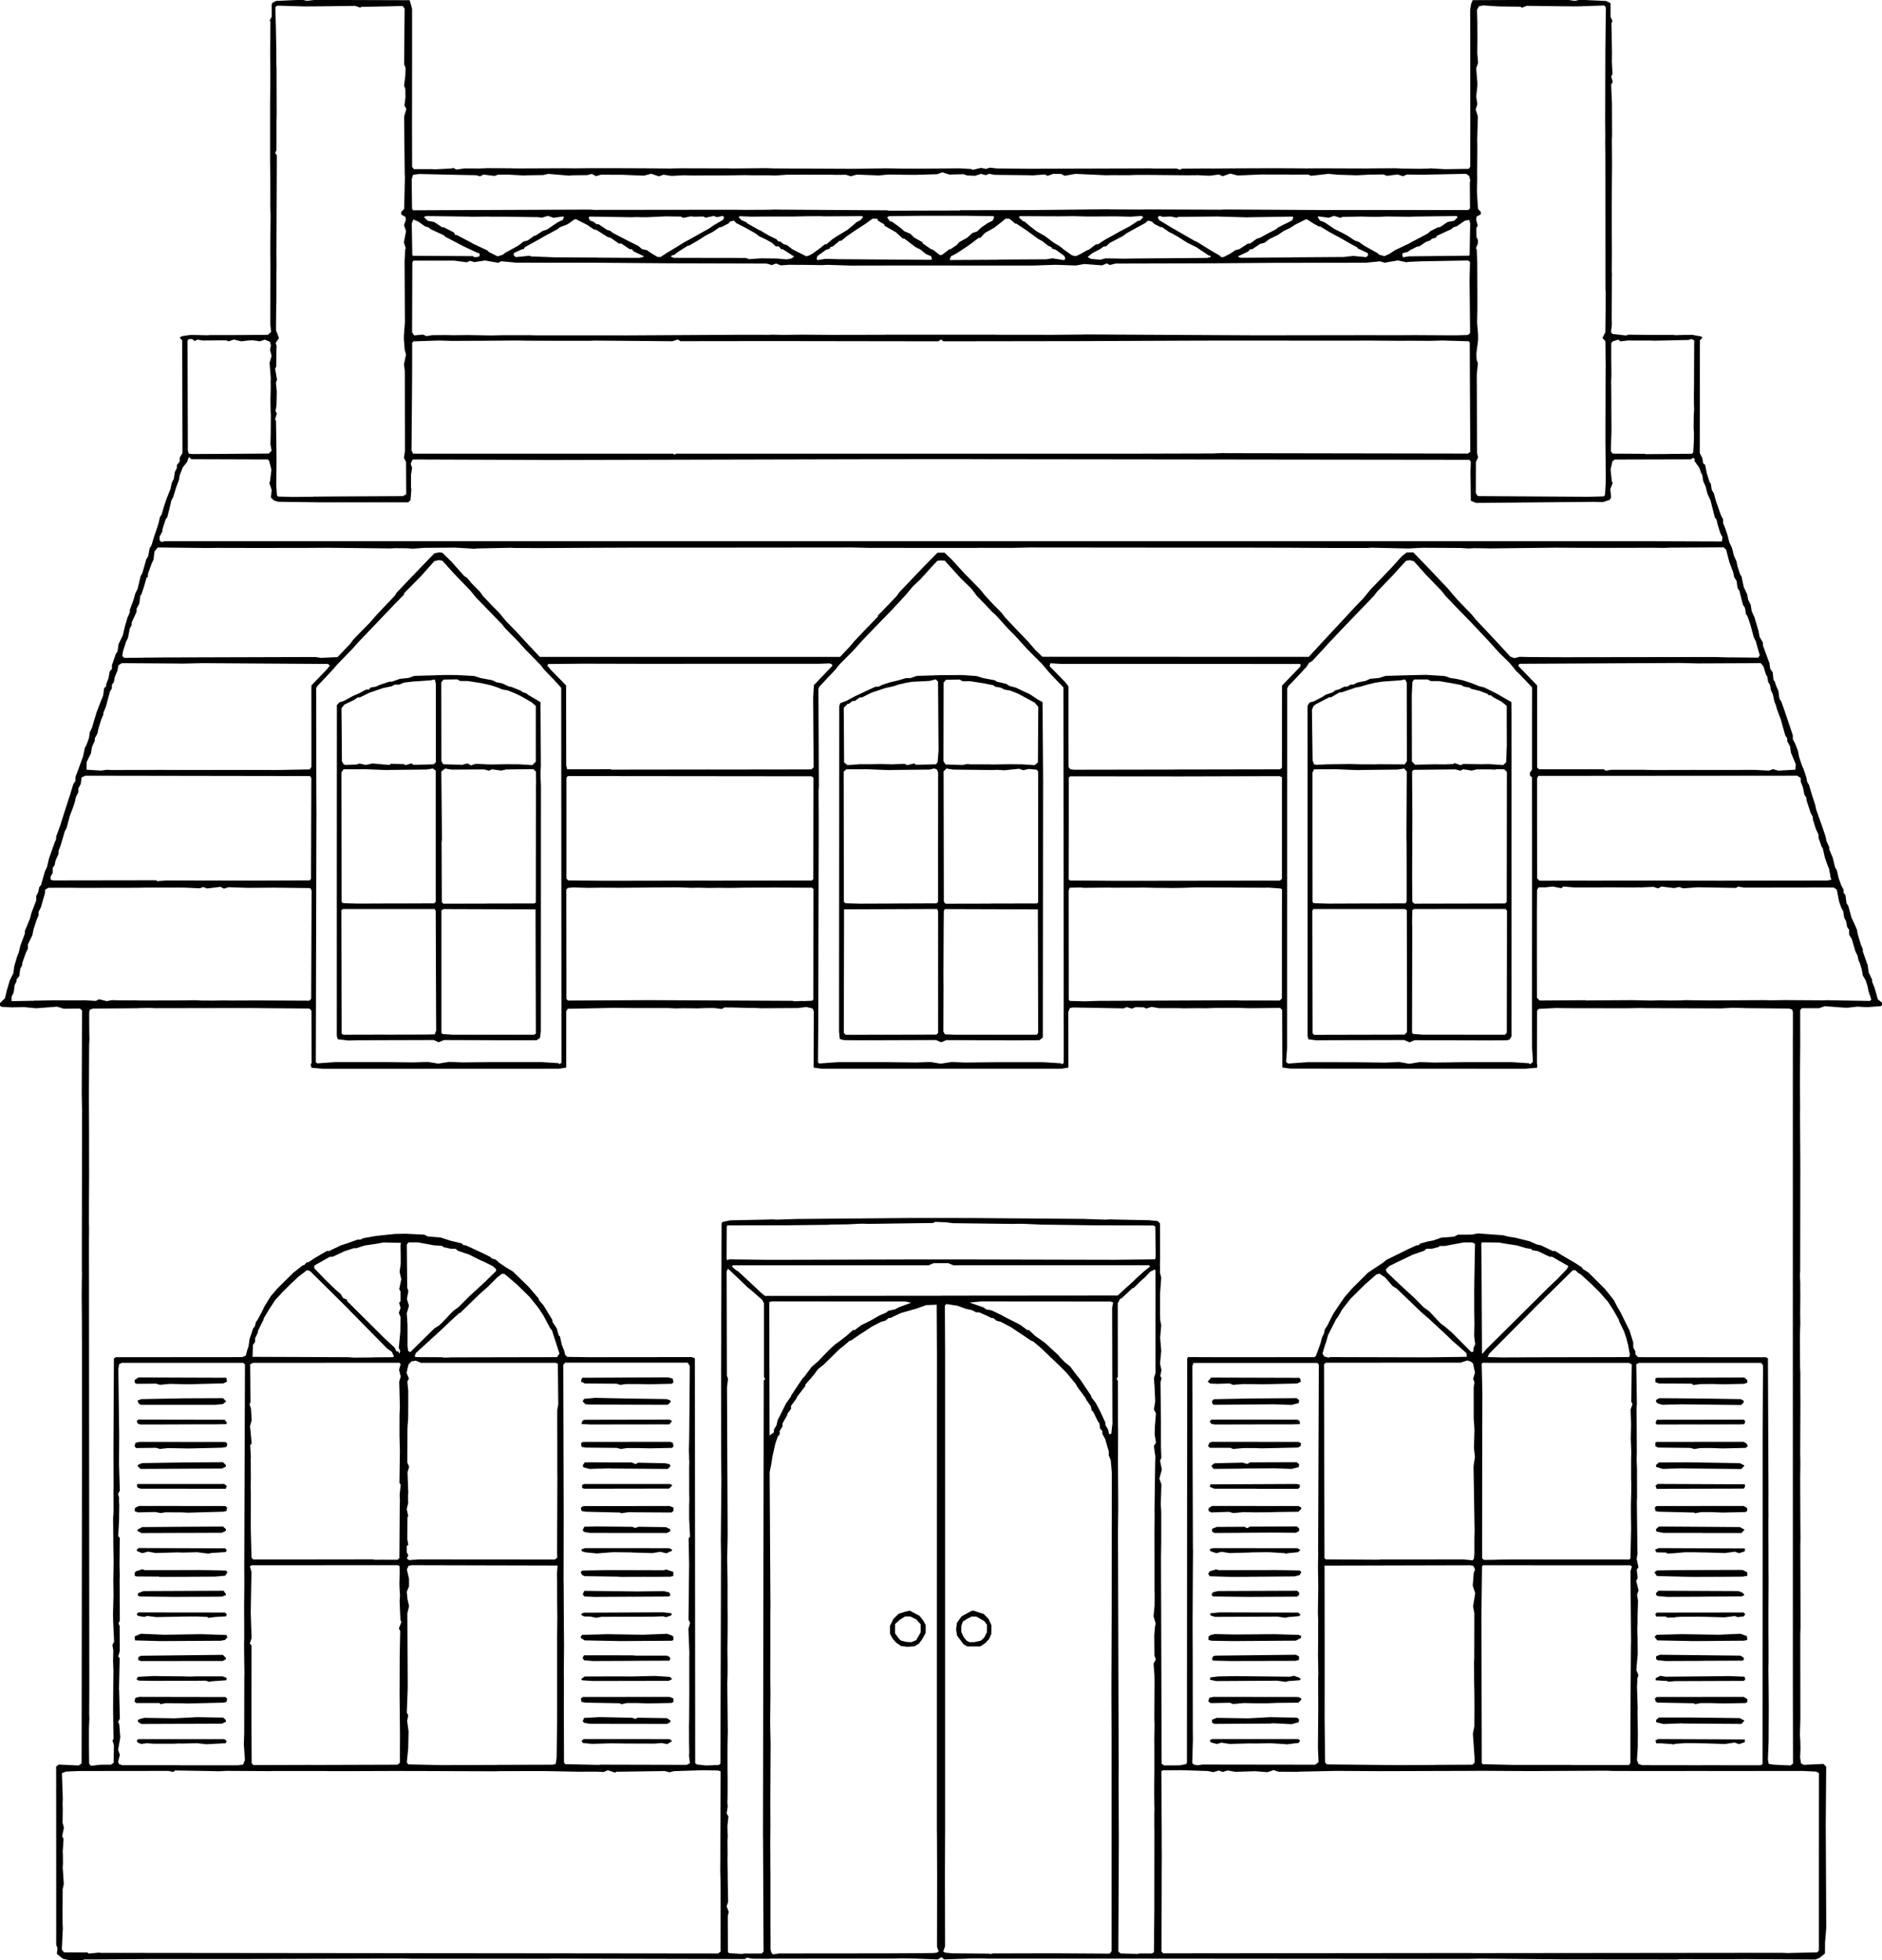 <svg xmlns="http://www.w3.org/2000/svg" id="a" data-name="Layer 1" viewBox="0 0 750 781.31"><path id="b" data-name="path1823" d="M33.28,781.3h-5.48s-1.36-.29-1.36-.29l-1.36-.3-1.21-.97-1.21-.97.12-1.14.12-1.14-.25-.68-.25-.68v-35.52s-.02-35.52-.02-35.52l.52-.39.52-.39,3.98.18,3.98.18.57-.42.57-.42.07-57.17.07-57.17v-1.7s.01-20.16.01-20.16v-20.16s0-.43,0-.43v-.43s0-4.83,0-4.83v-4.83s-.01-2.13-.01-2.13l-.02-2.13v-3.83s-.02-3.83-.02-3.83l-.03-3.69-.03-3.69.02-2.63.02-2.63.03-1.85.03-1.85-.02-.64-.02-.64v-14.06s.03-14.06.03-14.06l.02-17.18.02-17.18v-.57s.02-.57.02-.57l-.07-3.41-.07-3.41.02-5.11.02-5.11.04-11.52.04-11.52-.44-.37-.44-.37-3.2.04-3.2.04-1.32-.41-1.32-.41-3.93.3-3.93.3h-.57s-.57-.01-.57-.01l-1.99-.2-1.99-.2h-.57s-.57.01-.57.01l-2.13.04-2.13.04-1.86-.11-1.86-.11-.34-.21-.34-.21v-1.07l.98-.94.98-.94.42-1.7.42-1.7.56-1.9.56-1.9.71-1.42.71-1.42.17-1.37.17-1.37.59-1.99.59-1.99.3-.71.3-.71.34-1.42.34-1.42.89-2.41.89-2.41v-1.01l1.02-2.48,1.02-2.48.3-1.14.3-1.14.95-2.48.95-2.48v-1.74l.39-.77.39-.77.21-.99.21-.99.35-.43.35-.43.77-2.7.77-2.7.42-.87.42-.87.39-1.69.39-1.69,1.11-3.12,1.11-3.12.33-.8.33-.8v-.96l.88-2.41.88-2.41.39-1.28.39-1.28,1.14-3.55,1.14-3.55.42-1.28.42-1.28.59-1.95.59-1.95.42-.59.42-.59v-.86s.03-.86.03-.86l.44-1.14.44-1.14.93-2.56.93-2.56.15-.43.15-.43.35-1.7.35-1.7.23-.29.23-.29.57-1.56.57-1.56.2-1.28.2-1.28.42-.81.42-.81.38-1.31.38-1.31.56-1.85.56-1.85.71-1.85.71-1.85.57-1.42.57-1.42.2-1.48.2-1.48.4-.33.4-.33v-.46s.03-.46.03-.46l.44-1.14.44-1.14.25-1.38.25-1.38.44-.48.44-.48v-1.51l.76-2.2.76-2.2.36-.57.36-.57.2-1.42.2-1.42.85-1.76.85-1.76.38-1.65.38-1.65.54-1.85.54-1.85.47-1.06.47-1.06v-.51s.01-.51.01-.51l.73-1.99.73-1.99.37-1.31.37-1.31.44-.85.44-.85.6-2.52.6-2.52.37-.71.37-.71.77-2.7.77-2.7.37-.59.37-.59.3-1.6.3-1.6.39-.65.39-.65.5-1.7.5-1.7.49-1.42.49-1.42.45-1.42.45-1.42.2-.99.2-.99.38-.6.38-.6.43-1.53.43-1.53.48-1.42.48-1.42.84-2.13.84-2.13.25-1.2.25-1.2.41-.79.41-.79.21-1.39.21-1.39.39-.74.39-.74v-.6s0-.6,0-.6l.57-.72.57-.72v-1.55l.55-.89.55-.89-.05-22.47-.05-22.47-.52-.58-.52-.58.52-.27.52-.27,1.56-.23,1.56-.23h1.42s1.42.02,1.42.02l1.99.05,1.99.05.57-.04.57-.04h4.12s4.12,0,4.12,0l7.42-.05,7.42-.05.63-.57.63-.57-.16-1.56-.16-1.56.03-11.64.03-11.64-.03-3.27-.03-3.27.03-3.69.03-3.69.03-2.98.03-2.98-.07-2.27-.07-2.27.02-.71.02-.71-.02-5.25-.02-5.25-.03-2.56-.03-2.56v-11.5s0-11.5,0-11.5l.04-3.98.04-3.98v-4.54s-.01-4.54-.01-4.54l-.02-1.14-.02-1.14v-.57s0-.57,0-.57l.05-6.2.05-6.2-.16-.16-.16-.16.41-.8.41-.8v-2.5s0-2.5,0-2.5l.21-.31.21-.31.67-.35.67-.35,5.21-.23,5.21-.23.94.21.94.21,1.61-.18,1.61-.18,18.69.06,18.69.06.18.03.18.03.47,1.67.47,1.67v21.4s-.02,21.4-.02,21.4v.99s-.01.99-.01.99l.02,9.11.02,9.11.35.47.35.47h.71s.71,0,.71,0h2.84s2.84-.02,2.84-.02l.57.05.57.05,3.49-.18,3.49-.18.2-.13.2-.13.66.35.66.35,1.61-.22,1.61-.22h2.98s2.98.02,2.98.02l1.7-.07,1.7-.07,4.54.03,4.54.03,1.28.03,1.28.03,9.37-.04,9.37-.04,2.13.02,2.13.02,2.41-.03,2.41-.03h4.4s4.4,0,4.4,0h1.85s1.85,0,1.85,0l5.4.02,5.4.02,5.11.05,5.11.05.5-.03.5-.03,1.56-.02,1.56-.02,8.38.02,8.38.02h.5s.5-.02.5-.02l1.28.03,1.28.03,6.67-.07,6.67-.07,1.85.06,1.85.06,15.62.07,15.62.07,6.53-.09,6.53-.09,3.69.06,3.69.06h3.55s3.55,0,3.55,0l7.38-.06,7.38-.06,2.3.13,2.3.13.27.17.27.17,1.68-.39,1.68-.39.99.21.99.21.78-.26.78-.26,1.35.16,1.35.16,6.25.06,6.25.06,24.42-.07,24.42-.07.57.03.57.03h4.61s4.61,0,4.61,0l.66.25.66.25.41-.23.41-.23,5.4-.04,5.4-.04.57.02.57.02,5.11-.04,5.11-.04,5.25-.02,5.25-.02h1.99s1.99-.01,1.99-.01l4.26.02,4.26.02,2.27.02,2.27.02,2.41-.02,2.41-.02,9.23.03,9.23.03h1.28s1.28-.03,1.28-.03l4.69-.03,4.69-.03,1.56.07,1.56.07,3.27.04,3.27.04,1.77-.04,1.77-.04.5-.05.5-.05,2.84.17,2.84.17.99-.02.99-.02,3.77-.05,3.77-.05.27-.43.27-.43.02-9.09.02-9.09v-.99s-.01-.99-.01-.99l-.02-21.16-.02-21.16.17-1.14.17-1.14.3-.78.3-.78.18-.03.18-.03,18.74-.07,18.74-.07,1.45.22,1.45.22,1.03-.23,1.03-.23,5.25.25,5.25.25.85.44.85.44v2.76s0,2.76,0,2.76l.38.73.38.73-.2.55-.2.55.11,5.82.11,5.82v.64s-.03.64-.03.64v1.06s-.02,1.06-.02,1.06l.12,2.56.12,2.56-.26.51-.26.51.33,1.01.33,1.01-.33.61-.33.61.16,3.83.16,3.83.02,6.39.02,6.39-.04.71-.04.71.03,4.4.03,4.4v2.56s-.03,2.56-.03,2.56l-.03,4.97-.03,4.97v.99s-.01.99-.01.99v.99s0,.99,0,.99v4.97s.01,4.97.01,4.97l.02,2.84.02,2.84v3.55s-.03,3.55-.03,3.55v.99s-.02.99-.02.99l.04.5.04.5-.02.78-.02.78v2.27s0,2.27,0,2.27l-.04,5.96-.03,5.96.03.64.03.64v.71l-.16,1.66-.16,1.66.31.31.31.31,2.67.31,2.67.31.52-.17.52-.17,4.12.05,4.12.05h4.69s4.69,0,4.69,0l.57.06.57.06,1.99-.07,1.99-.07h1.28s1.28-.02,1.28-.02l1.78.33,1.78.33.3.19.3.19-.52.57-.52.57-.03,22.48-.03,22.48.51.99.51.99.17,1.04.17,1.04.4.33.4.33.31,1.61.31,1.61.58,1.84.58,1.84.23.29.23.29.2,1.28.2,1.28.41.63.41.63.4,1.5.4,1.5,1.01,2.87,1.01,2.87.43.82.43.82v.77s0,.77,0,.77l.39.93.39.93.48,1.42.48,1.42.36,1.44.36,1.44.58,1.25.58,1.25.33,1.4.33,1.4.52,1.15.52,1.15.2.99.2.99.56,1.7.56,1.7.25.31.25.31.44,2.11.44,2.11.69,1.5.69,1.5.19,1.05.19,1.05.52,1.04.52,1.04.18,1.23.18,1.23.57,1.26.57,1.26.8,2.71.8,2.71.2,1.14.2,1.14.67,1.16.67,1.16v1.09l.72,1.99.72,1.99.58,1.56.58,1.56.15,1.12.15,1.12.5.72.5.72.16,1.52.16,1.52.26.32.26.32.21.71.21.71.5,1.14.5,1.14.21,1.55.21,1.56.37.57.37.57.61,1.7.61,1.7,1.69,5.03,1.69,5.03v.79s0,.79,0,.79l.45.85.45.85.56,1.42.56,1.42.25,1.28.25,1.28.62,1.85.62,1.85.24.48.24.48.55,1.65.55,1.65.2.99.2.99.35.57.35.57.5,1.7.5,1.7.73,2.27.73,2.27.22.99.22.99,1.16,3.27,1.16,3.27.67,1.99.67,1.99.21.99.21.99.54,1.19.54,1.19v.9l.7,1.66.7,1.66.48,1.96.48,1.96.35.57.35.57.35,1.56.35,1.56.52,1.42.52,1.42.45.85.45.85v.58s0,.58,0,.58l.39.56.39.56.2,1.56.2,1.56.37.58.37.58.61,2.26.61,2.26.66,1.42.66,1.42.43,1,.43,1,.19.99.19.99.6,1.99.6,1.99.39.93.39.93v.91l.97,2.73.97,2.73.19,1.42.19,1.42.69,1.47.69,1.47v.82l.45,1.07.45,1.07.7,2.44.7,2.44.84.66.84.66v1.06l-.26.16-.26.16-2.37.19-2.37.19h-.85s-.85,0-.85,0l-1.42-.09-1.42-.09-1.85.21-1.85.21h-.71s-.71.01-.71.01l-3.96-.3-3.96-.3-1.15.4-1.15.4h-3.44s-3.44,0-3.44,0l-.31.38-.31.38v6.65s.02,6.65.02,6.65l-.05,5.82-.05,5.82v2.13s-.01,2.13-.01,2.13l.03,4.97.03,4.97-.02.99-.02.99.06,9.94.06,9.94v5.82s-.01,5.82-.01,5.82v1.42s0,1.42,0,1.42l-.02,14.2-.02,14.2-.06.85-.06.85.07,1.56.07,1.56v2.56s.03,2.56.03,2.56l-.03,3.55-.03,3.55.03,1.99.03,1.99-.04.99-.04.99-.04,1.7-.04,1.7v1.14s.01,1.14.01,1.14l.03,5.11.03,5.11.05.99.05.99v.99s-.01.99-.01.99v4.69s.03,4.69.03,4.69l-.04,10.51-.04,10.51.03,1.14.03,1.14v1.7s-.01,1.7-.01,1.7l-.03,1.7-.03,1.7.03,7.38.03,7.38v.85s0,.85,0,.85l.03,3.98.03,3.98-.03,1.42-.03,1.42.04,16.33.04,16.33-.05,1.42-.05,1.42.02,16.9.02,16.9-.03.85-.03.85-.06,2.27-.06,2.27.08,1.14.08,1.14.03,1.56.04,1.56-.08,1.7-.08,1.7.19,1.21.19,1.21.54.29.54.29,3.93-.19,3.93-.19.54.54.54.54-.09,11.78-.09,11.78v.43s.01.43.01.43l.1,19.88.1,19.88-.25,3.12-.25,3.12v2.04s-.03,2.04-.03,2.04l-1.09.87-1.09.87-.8.32-.8.32-14.06-.08-14.06-.08-3.12.02-3.12.02h-9.66s-9.66-.03-9.66-.03l-.71.07-.71.07h-1.14s-1.14,0-1.14,0l-21.72-.02-21.72-.02h-.43s-.43-.02-.43-.02l-16.19-.14-16.19-.14-1.99.05-1.99.05h-26.98s-26.98-.03-26.98-.03h-.71s-.71,0-.71,0l-38.48-.03-38.48-.03h-1.28s-1.28,0-1.28,0h-56.8l-1.42-.05-1.42-.05-1.99.02-1.99.02-.99.04-.99.04-4.36.14-4.36.14-.51-.46-.51-.46-.72.47-.72.47-4.48-.17-4.48-.17-.85-.02-.85-.02-1.99-.03-1.99-.03-1.42.05-1.42.05h-24.56s-24.56.02-24.56.02l-.57.03-.57.03-3.12-.02-3.12-.02-1.07-.21-1.07-.21-.35.28-.35.28-38.48-.09-38.48-.09-.71.03-.71.03h-53.96l-1.85-.05-1.85-.05-32.23.11-32.23.11h-17.89s-17.89,0-17.89,0l-10.93.08-10.93.08h-5.48s0,.01,0,.01ZM296.14,778.7l.38-.09h7.01l.38-.38.38-.38-.1-21.98-.1-21.98v-.85s-.03-.85-.03-.85l.15-90.96.15-90.96.29-.35.29-.35-.25-.4-.25-.4v-14.7s0-14.7,0-14.7l-.37-.67-.37-.67-2.41-2.1-2.41-2.1-.39-.29-.39-.29-1.33-1.28-1.33-1.28-2.65-2.52-2.65-2.52-.28.51-.28.51.05,20.83.05,20.83.22.59.22.59-.2,1.75-.2,1.75.13,29.53.13,29.53-.09,4.4-.09,4.4.03,1.99.03,1.99.04,3.12.04,3.12v4.69s0,4.69,0,4.69l.02,1.99.02,1.99v3.83s-.03,3.83-.03,3.83l-.03,2.56-.03,2.56.03,2.84.03,2.84v2.34s-.01,2.34-.01,2.34l-.05,1.63-.05,1.63.07,6.82.07,6.82.03,2.84.03,2.84-.04,1.77-.04,1.77-.02,1.35-.02,1.35v4.83s.01,4.83.01,4.83l.02,1.56.02,1.56v3.55s-.03,3.55-.03,3.55l-.03,1.14-.03,1.14.07.71.07.71-.22,1.36-.22,1.36.36.67.36.67-.2,1.8-.2,1.8.02,1.35.02,1.35.04.78.04.78-.05.71-.05.71.02,2.98.02,2.98-.02.85-.02.85.04,2.98.04,2.98v.43s-.01.43-.01.43l.09,5.11.09,5.11-.3.89-.3.89.42,1.1.42,1.1-.19.85-.19.85.03,7.15.03,7.15.23.23.23.23,2.6.16,2.6.16.38-.09h0ZM309.23,778.77l1.3-.17,21.01-.02,21.01-.02,7.53-.04,7.53-.04,2.13-.03,2.13-.03.71-.06.71-.06.39-.25.39-.25-.33-.95-.33-.95.02-14.2.02-14.2-.03-8.24-.03-8.24v-.43s-.03-.43-.03-.43v-95.13s.03-95.13.03-95.13l-.05-9.94-.05-9.94-2.1.08-2.1.08-2.02.73-2.02.73-1.42.39-1.42.39-1.53.44-1.53.44-1.31.59-1.31.59-.8.41-.8.41h-.73l-.7.55-.7.55-.79.2-.79.2-1.88.97-1.88.97-.99.66-.99.66-1.14.73-1.14.73-2.1,1.43-2.1,1.43h-.45l-.38.37-.38.37-1.7,1.38-1.7,1.38-3.12,3.06-3.12,3.06-1.05.82-1.05.82-1,1.32-1,1.32-.43.5-.43.5-1.14,1.31-1.14,1.31v.59l-1.54,1.99-1.54,1.99-.35.67-.35.67-.95,1.25-.95,1.25v1.23l-.71.96-.71.96v.4l-.99,1.76-.99,1.76v.61s0,.61,0,.61l-.56.85-.56.85v.69s0,.69,0,.69l-.38.45-.38.45-.49,1.42-.49,1.42-.57,2.56-.57,2.56-.27,1.7-.27,1.7-.29,1.42-.29,1.42.16,26.98.16,26.98-.02.57-.02.57v13.91s-.02,13.91-.02,13.91l.03,2.84.03,2.84-.06,5.54-.06,5.54.09,4.4.09,4.4-.06,11.22-.06,11.22.02,5.11.02,5.11-.03,3.41-.03,3.41.02,2.56.02,2.56v3.41s.03,3.41.03,3.41v1.42s0,1.42,0,1.42v6.82s0,6.82,0,6.82v2.27s.01,2.27.01,2.27l.02,4.69.02,4.69.17.57.17.57.3.37.3.37,1.3-.17h.01ZM363.06,656.26l-1.42.11-1.28-.16-1.28-.16-1.02-.7-1.02-.7-.71-.85-.71-.85-.47-.91-.47-.91v-3.17l.71-1.39.71-1.39,1.01-.98,1.01-.98,1.33-.43,1.33-.43.9-.19.9-.19,1.93,1.02,1.93,1.02.72.91.72.91.5.9.5.9v3.21l-.71,1.28-.71,1.28-.63.85-.63.85-.86.52-.86.52-1.42.11ZM362.29,654.49l.93.03.95-.4.95-.4.89-1.56.89-1.56v-3.18l-.86-.98-.86-.98-1.21-.59-1.21-.59h-2.05l-1.06.64-1.06.64-.95.89-.95.89v3.66l.8,1.11.8,1.11.42.35.42.35,1.11.26,1.11.26.93.03ZM395.11,778.72l.61-.13,12.07-.03,12.07-.03,11.2.07,11.2.07.36-.5.36-.5v-42.77s0-42.77,0-42.77l-.03-8.66-.03-8.66v-1.7l.05-15.05.05-15.05.02-23.14.02-23.14v-4.97s0-4.97,0-4.97l-.21-2.41-.21-2.41-.39-.96-.39-.96v-1.57l-.71-2.44-.71-2.44-.57-1.06-.57-1.06v-1.1l-.44-.48-.44-.48-.17-1.1-.17-1.1-.28-.35-.28-.35-.96-1.97-.96-1.97-.27-.17-.27-.17-.2-.9-.2-.9-.96-1.37-.96-1.37v-.31l-1.63-2.19-1.63-2.19-.43-.75-.43-.75-1.84-2.23-1.84-2.23-1.43-1.42-1.43-1.42-3.57-3.41-3.57-3.41-1.58-1.35-1.58-1.35-.51-.21-.51-.21-2.09-1.42-2.09-1.42-.45-.28-.45-.28-1.36-.92-1.36-.92-2.09-1.1-2.09-1.1-.8-.2-.8-.2-.7-.55-.7-.55h-.73l-.8-.41-.8-.41-1.62-.72-1.62-.72h-1.2l-.84-.44-.84-.44-1.2-.26-1.2-.26-1.7-.62-1.7-.62-2.21-.34-2.21-.34-.29.35-.29.35.05,9.75.05,9.75v190.55s-.02.85-.02.85l-.03,7.95-.03,7.95.03,14.26.03,14.26-.37,1.01-.37,1.01.39.24.39.24,1.45.14,1.45.14,7.38.06,7.38.06.1.09.1.09.61-.13h.01ZM388.08,656.21h-2.59s-.75-.42-.75-.42l-.75-.41-1.3-1.75-1.3-1.75-.19-1.26-.19-1.26.18-1.29.18-1.29.92-1.28.92-1.28,1.99-1.09,1.99-1.09.43-.02.43-.02,1.99.64,1.99.64.96,1,.96,1,.58,1.28.58,1.28-.04,1.74-.04,1.74-.43.96-.43.96-.71.78-.71.78-1.05.71-1.05.71h-2.59s0-.01,0-.01ZM387.34,654.5h.99s1.28-.29,1.28-.29l1.28-.29.67-.62.67-.62.54-1.05.54-1.05v-3.07l-.57-.72-.57-.72-1.56-.88-1.56-.88h-1.88l-.98.51-.98.51-.76.51-.76.51-.31.88-.31.88v2.21l.42,1,.42,1,.6.76.6.76.62.34.62.34h.99ZM453.77,778.68l.41-.09h2.44s2.44,0,2.44,0l.4-.25.4-.25.08-8.9.08-8.9v-.71s-.01-.71-.01-.71l.02-14.48.02-14.48-.02-1.06-.02-1.06v-4.54l.03-1.06.03-1.06-.03-1.14-.03-1.14v-1.35s-.03-1.35-.03-1.35v-3.69s.02-3.69.02-3.69l.02-1.21.02-1.21v-5.11s0-5.11,0-5.11l-.02-1.14-.02-1.14.05-3.12.05-3.12-.04-1.42-.04-1.42.04-7.1.04-7.1-.02-1.42-.02-1.42-.17-2.32-.17-2.32.45-.86.45-.86-.28-.74-.28-.74v-1.34s-.01-1.34-.01-1.34l-.03-2.7-.03-2.7.15-1.7.15-1.7.12-.7.12-.7-.41-1.39-.41-1.39.2-2.17.2-2.17.02-2.27.02-2.27-.03-.57-.03-.57v-12.92s-.02-10.37-.02-10.37l.03-3.69.03-3.69-.02-.85-.02-.85.12-8.52.12-8.52.05-2.13.05-2.13-.3-2.11-.3-2.11.43-.66.43-.66-.27-1.63-.27-1.63.05-1.7.05-1.7.21-2.48.21-2.48-.41-.81-.41-.81.25-1.54.25-1.54v-.57s-.02-.57-.02-.57l-.12-2.56-.12-2.56-.12-1.56-.12-1.56.31-.99.31-.99v-20.49s0-20.49,0-20.49l-.17-.17-.17-.17-.87.43-.87.43-1.1,1.16-1.1,1.16-.85.75-.85.75-1.37,1.35-1.37,1.35h-.2s-.2,0-.2,0l-2.27,2.12-2.27,2.12h-.21s-.21.01-.21.01l-.48.92-.48.92.02,14.65.02,14.65-.24.39-.24.39.25.46.25.46.02,8.78.02,8.78.02.71.02.71v.85s0,.85,0,.85l-.02,5.4-.02,5.4.05,9.51.05,9.51-.05,4.69-.05,4.69.14,47.28.14,47.28-.02,2.56-.02,2.56.05,10.65.05,10.65v1.42s0,1.42,0,1.42l-.1,21.81-.1,21.81.44.4.44.4,3.4.09,3.4.09.41-.09h-.02ZM37.34,778.46l1.99-.21.43.05.43.05,122.99.13,122.99.13.5-.37.5-.37v-8.5s0-8.5,0-8.5v-5.25s-.01-5.25-.01-5.25l-.07-2.41-.07-2.41.02-2.56.02-2.56v-4.54s.02-4.54.02-4.54l.05-12.68.05-12.68-.52-.16-.52-.16-3.12-.05-3.12-.05-5.68.18-5.68.18-.85.23-.85.23-.99-.26-.99-.26-.43.02-.43.02-9.17.13-9.17.13-.28.17-.28.17-1.43-.47-1.43-.47-.83.35-.83.35-1.21-.06-1.21-.06h-.57s-.57-.01-.57-.01h-2.98s-2.98.03-2.98.03l-6.67-.13-6.67-.13h-10.37s-8.38.02-8.38.02l-.57.03-.57.03-16.61-.06-16.61-.06h-3.41s-3.41-.01-3.41-.01l-8.95.03-8.95.03h-9.09l-.43-.02-.43-.02h-10.65s-10.65,0-10.65,0l-.57.02-.57.02-8.66-.05-8.66-.05-.85.05-.85.05-.85.03-.85.03-.71-.03-.71-.03-7.8-.13-7.8-.13-.36.3-.36.3-.93-.21-.93-.21-17.89.02-17.89.02-2.56.11-2.56.11-.8.32-.8.32.17,5.04.17,5.04v.5s-.03.5-.03.5l-.02.64-.02.64.03.99.03.99-.03,2.72-.03,2.72.26.97.26.97-.35,1.7-.35,1.7.28.54.28.54-.17,2.58-.17,2.58.03.35.03.35.02,1.92.02,1.92-.05.85-.05.85.22,3.27.22,3.27-.23,1.08-.23,1.08v1.76s-.01,1.76-.01,1.76v1.06s.01,1.06.01,1.06l-.04,1.21-.04,1.21v.57s.03.57.03.57v3.98l.06,1.14.06,1.14-.2,4.26-.2,4.26.42.56.42.56,4.71.03,4.71.03.22.22.22.22,1.99-.21h0ZM586.79,778.46l123.29-.13,1.14.05,1.14.05,1.14-.03,1.14-.03,4.74-.1,4.74-.1.37-.37.37-.37v-35.36s.02-35.36.02-35.36l-.56-.3-.56-.3-2.72-.13-2.72-.13-17.89.02-17.89.02h-1.14s-1.14-.02-1.14-.02h-7.95s-7.95.01-7.95.01h-.57s-.57,0-.57,0h-10.37s-10.37-.03-10.37-.03l-1.14-.05-1.14-.05-15.19.08-15.19.08-8.8-.05-8.8-.05h-3.41s-3.41.02-3.41.02l-16.75.05-16.75.05h-.85s-.85.01-.85.01l-8.24-.05-8.24-.05h-.71s-.71,0-.71,0l-7.38.15-7.38.15-.43.03-.43.03-2.98-.02-2.98-.02h-.57s-.57.02-.57.02l-1.01-.33-1.01-.33-1.26.41-1.26.41-2.38-.19-2.38-.19-3.02.09-3.02.09-.99.03-.99.03-1.52-.27-1.52-.27-.98.3-.98.3-.77-.29-.77-.29-1.13.32-1.13.32-1.03-.22-1.03-.22-5.36-.17-5.36-.17-3.66.03-3.66.03-.27.17-.27.17.07,12.39.07,12.39v4.83s.03,4.83.03,4.83l-.02,2.7-.02,2.7v3.12s-.01,3.12-.01,3.12v.71s.01.71.01.71l-.05,12.15-.05,12.15.33.4.33.4,123.29-.13h0ZM38.3,703.54l2.11-.18h3.78l.55-.4.55-.4.05-3.5.05-3.5-.29-.92-.29-.92.21-.33.21-.33-.08-5.99-.08-5.99.03-4.47.03-4.47.03-3.19.03-3.19-.07-1.85-.07-1.85.05-2.13.05-2.13-.18-1.09-.18-1.09.34-.64.34-.64-.16-3.38-.16-3.38-.06-1.99-.06-1.99.08-3.27.08-3.27.02-.57.02-.57-.04-2.84-.04-2.84.06-3.98.06-3.98-.05-2.84-.05-2.84-.02-2.84-.02-2.84-.03-2.98-.03-2.98.08-.85.08-.85v-3.27s-.01-3.27-.01-3.27v-2.13s.03-2.13.03-2.13l-.02-7.38-.02-7.38v-.28s0-.28,0-.28l.09-17.87.09-17.87.41-.23.41-.23,25.19-.02,25.19-.02.69-.31.69-.31.3-1.16.3-1.16.25-.71.25-.71.19-1.42.19-1.42.72-2.13.72-2.13.35-.43.35-.43.2-.85.2-.85.29-.35.29-.35.96-1.79.96-1.79.44-.94.44-.94,1.27-2.05,1.27-2.05,1.34-1.56,1.34-1.56,3.16-3.12,3.16-3.12,1.9-1.49,1.9-1.49h.46l.51-.57.51-.57h.63l1.41-.93,1.41-.93,2.3-1.34,2.3-1.34h1l.75-.38.75-.38,1.56-.74,1.56-.74,1.28-.42,1.28-.42,2.09-.74,2.09-.74h1.12l.51-.27.51-.27,2.53-.45,2.53-.45,3.75-.4,3.75-.4,2.21-.04,2.21-.04,3.68.18,3.68.18.72.37.72.37,2.56.2,2.56.2,1.99.65,1.99.65,2.13.5,2.13.5.45.38.45.38h.7l1.62.74,1.62.74,1.85.86,1.85.86,1.42.71,1.42.71.43.35.43.35.71.21.71.21.62.57.62.57,1.37.94,1.37.94,1.42.85,1.42.85,3.16,3.07,3.16,3.07,2.02,2.37,2.02,2.37v.5l.92,1.05.92,1.05.57.93.57.93,1.21,1.99,1.21,1.99v.38s.01.38.01.38l.85,1.26.85,1.26.44,1.5.44,1.5.22.13.22.13.36,1.65.36,1.65.5,1.28.5,1.28.18.76.18.76.41.41.41.41,4.48.06,4.48.06h.43s.43,0,.43,0l19.91-.02,19.92-.02.61.23.61.23.06,80.72.06,80.72.41.25.41.25,1.75.19,1.75.19,2.58-.1,2.58-.1.29-.29.29-.29.12-41.31.12-41.31-.04-3.27-.04-3.27.11-11.64.11-11.64v-1.42s-.03-1.42-.03-1.42l-.04-3.83-.04-3.83v-16.75s-.01-16.75-.01-16.75v-.28s0-.28,0-.28l.1-29.12.1-29.12.18-.3.18-.3,1.5-.33,1.5-.33,7.67-.16,7.67-.16.57-.03.57-.03,1.14.05,1.14.05,3.83-.13,3.83-.13,23-.2,23-.2h12.78s12.78.03,12.78.03l21.44.17,21.44.17,4.4.15,4.4.15.99-.06.99-.06.57.03.57.03,7.1.14,7.1.14,1.75.17,1.75.17.44.49.44.49.02,7.09.02,7.09-.03.85-.03.85v.99s.03.99.03.99l-.02.85-.02.85.26.99.26.99-.23,3.12-.23,3.12v.57s0,.57,0,.57v3.41s-.02,3.41-.02,3.41l.04,1.42.04,1.42.2.97.2.97-.22,2.51-.22,2.51.22,2.56.22,2.56-.24,2.58-.24,2.58.29,1.33.29,1.33-.25,1.11-.25,1.11.26.48.26.48-.21.82-.21.82.09,7.53.09,7.53v5.61s0,4.9,0,4.9l.08,2.27.08,2.27-.26.53-.26.53.36,1.8.36,1.8-.49,1.8-.49,1.8.4,1.14.4,1.14-.12,3.98-.12,3.98.09,1.56.09,1.56v11.93l-.05,2.98-.05,2.98.13,41.18.13,41.18.47.35.47.35h3.14s3.14-.03,3.14-.03l1.24-.24,1.24-.24.19-.31.19-.31.05-80.53.05-80.53.17-.28.17-.28,5.16.02,5.16.02h20.02s20.02-.02,20.02-.02l.29-.21.29-.21.88-2.41.88-2.41.35-1.28.35-1.28.39-.85.39-.85.19-.85.19-.85.32-.43.32-.43.4-.71.4-.71.19-.43.19-.43.81-1.56.81-1.56,1.24-1.85,1.24-1.85.98-1.42.98-1.42,1.49-1.7,1.49-1.7,3.12-3.11,3.12-3.11,2.98-1.98,2.98-1.98.74-.6.74-.6,4.38-2.16,4.38-2.16,1.62-.74,1.62-.74h.77l.34-.34.34-.34,1.35-.38,1.35-.38,1.28-.25,1.28-.25,1.56-.55,1.56-.55,2.56-.2,2.56-.2.77-.4.77-.4h2.78s2.78-.03,2.78-.03l1.18-.23,1.18-.23,5.06.37,5.06.37.99.27.99.27,1.28.19,1.28.19,1.56.38,1.56.38,1.42.35,1.42.35,1.42.64,1.42.64.85.18.85.18,1.56.75,1.56.75.8.39.8.39h.99l1.26.8,1.26.8,2.56,1.49,2.56,1.49.31.19.31.19,1.15.77,1.15.77.19.31.19.31,1.1.69,1.1.69,3.35,3.34,3.35,3.34.92,1.14.92,1.14.84,1.08.84,1.08.61,1.19.61,1.19.66,1.14.66,1.14,1.83,3.69,1.83,3.69.74,2.36.74,2.36v1.05s.02,1.05.02,1.05l.41.71.41.71v.64s.02.64.02.64l.55.55.55.55,25.46.02,25.46.02.4.22.4.22.11,27.39.11,27.39v.35s-.02.35-.02.35v3.48s.02,3.48.02,3.48v.71s-.03.71-.03.71v7.95s.03,3.12.03,3.12v4.4s0,4.4,0,4.4l.02,2.27.02,2.27-.03,6.53-.03,6.53v2.27s.01,2.27.01,2.27v3.9s.03,3.9.03,3.9v1.14s.01,1.14.01,1.14v4.69l-.03,1.7-.03,1.7.04,3.27.04,3.27.03,4.26.03,4.26-.03,6.53-.03,6.53v.57l-.14,3.55-.14,3.55.16.9.16.9,1.06.16,1.06.16,3.28.15,3.28.15.5-.37.5-.37-.03-15.61-.03-15.61v-60.2s-.01-60.2-.01-60.2v-68.86s.01-68.86.01-68.86v-.57s.02-.57.02-.57v-4.54s0-4.54,0-4.54l-.15-.49-.15-.49-.62-.2-.62-.2-8.66-.08-8.66-.08-.71-.03-.71-.03-1.99-.03-1.99-.03-2.13.11-2.13.11-14.34-.05-14.34-.05h-1.14s-1.14-.02-1.14-.02h-.57s-.57-.03-.57-.03l-2.98.05-2.98.05-12.07-.02-12.07-.02-1.85-.03-1.85-.03-3.41.17-3.41.17-.36.34-.36.34-.02,10.49-.02,10.49.07.43.07.43-.04.47-.04.47-2.34.21-2.34.21-46.86-.03-46.86-.03-1.56-.22-1.56-.22-.04-11.46-.04-11.46-.42-.42-.42-.42-4.94.05-4.94.05h-1.28s-1.28.02-1.28.02l-1.85-.06-1.85-.06h-4.83s-4.83.02-4.83.02l-1.85.06-1.85.06-1.56-.02-1.56-.02-2.84.03-2.84.03-.99-.03-.99-.03h-2.41s-2.41,0-2.41,0h-1.56s-1.56.01-1.56.01l-1.47-.26-1.47-.26-1.12.33-1.12.33-.43-.24-.43-.24-1.66-.03-1.66-.03-.75.29-.75.29-1.02-.31-1.02-.31-.58.26-.58.26-10.15-.18-10.15-.18-.61.14-.61.14-.29.76-.29.76.02,11.08.02,11.08-1.39.23-1.39.23h-47.85s-47.85-.01-47.85-.01l-1.53-.22-1.53-.22.03-11.22.03-11.22-.23-.56-.23-.56-1.24-.3-1.24-.3-1.71.21-1.71.21-7.38.04-7.38.04-.64-.04-.64-.04-.92-.02-.92-.02h-.71s-.71.01-.71.01l-3.55-.1-3.55-.1h-1.4s-1.4-.01-1.4-.01l-.56.3-.56.3-1.45-.18-1.45-.18h-1.99s-1.99.02-1.99.02l-1.28.05-1.28.05-2.98-.03-2.98-.03-1.42.04-1.42.04-1.7-.07-1.7-.07h-4.83s-4.83.01-4.83.01h-1.42s-1.42,0-1.42,0l-3.41-.03-3.41-.03h-.99s-.99-.02-.99-.02l-9.21.18-9.21.18-.3.51-.3.51v11.21s-.01,11.21-.01,11.21l-1.41.23-1.41.23-47,.02-47,.02-2.34-.21-2.34-.21-.17-.66-.17-.66.18-.29.18-.29-.02-10.44-.02-10.44-.42-.42-.42-.42-12.28-.1-12.28-.1h-.85s-.85,0-.85,0l-17.61.03-17.61.03-1.14-.05-1.14-.05-1.85.03-1.85.03-.57.03-.57.03-8.8.07-8.8.07-.62.2-.62.2-.15.48-.15.48v4.12s.03,4.12.03,4.12l.03,1.28.03,1.28-.06,1.28-.06,1.28-.04,9.09-.04,9.09v1.14s-.01,1.14-.01,1.14l.03,7.24.03,7.24v7.95s.02,7.95.02,7.95l-.03,6.39-.03,6.39v.99s0,.99,0,.99v2.7s-.01,2.7-.01,2.7l.02.5.02.5v2.7s-.03,2.7-.03,2.7v1.06s0,1.06,0,1.06l.07,88.32.07,88.32-.02,5.25-.02,5.25.03.85.03.85-.08,1.85-.08,1.85v3.98s0,3.98,0,3.98l.04,3.11.04,3.11.34.41.34.41,2.11-.18h0ZM71.7,703.59h23s1.09-.14,1.09-.14l1.09-.15.36-.89.36-.89-.21-3.12-.21-3.12.07-2.27.07-2.27.02-11.08.02-11.08.02-.57.02-.57-.07-5.96-.07-5.96.03-1.28.03-1.28v-5.25s-.03-5.25-.03-5.25v-.99s-.01-.99-.01-.99l.03-2.7.03-2.7v-1.14s.02-1.14.02-1.14v-3.98s-.02-3.98-.02-3.98v-.57s0-.57,0-.57l.14-39.96.14-39.96-.36-.3-.36-.3h-24.19s-24.19,0-24.19,0l-.52.28-.52.28-.16.93-.16.93.17,13.35.17,13.35-.03,5.11-.03,5.11v.85s.01.85.01.85l.15,4.95.15,4.95-.34.64-.34.64.2.8.2.8-.02.71-.02.71.05.71.05.71-.04,2.98-.04,2.98-.17,3.21-.17,3.21.32.38.32.38-.03,1.37-.03,1.37-.03,3.41-.03,3.41v.71s0,.71,0,.71l.05,2.13.05,2.13-.03.57-.03.57.04,8.31.04,8.31-.26.5-.26.5.23.57.23.57.02,4.97.02,4.97-.3,1.08-.3,1.08.28.34.28.34-.13,6.1-.13,6.1.03.43.03.43.14,5.52.14,5.52-.34.63-.34.63.22.52.22.52.2,2.56.2,2.56-.43,2.52-.43,2.52.35.97.35.97-.35,1.37-.35,1.37.18.47.18.47.65.24.65.24h23s0,.01,0,.01ZM57.36,694.93l-.99.18-.76-.29-.76-.29-.18-.46-.18-.46.36-.23.36-.23h17.07s17.07,0,17.07,0l.49.36.49.36-.18.46-.18.46-3.85.21-3.85.21-1.88-.21-1.88-.21-2.84.07-2.84.07-.85-.02-.85-.02-.85.05-.85.05h-4.12s-4.12,0-4.12,0l-1.42-.1-1.42-.1-.99.18h0ZM72.4,687.06l-16.05.06-.56-.31-.56-.31-.2-.3-.2-.3.26-.32.26-.32,1.07-.29,1.07-.29,5.4.08,5.4.08.43.02.43.02,4.69-.24,4.69-.24,5.21.09,5.21.09.54.49.54.49v.67l-.78.39-.78.39-16.05.06h0ZM65,679.04l-1.01.19-.22-.22-.22-.22h-4.65s-4.65,0-4.65,0l-.33-.33-.33-.33.18-.7.18-.7.78-.2.78-.2,17.17.03,17.17.03.35.35.35.35-.17.64-.17.64-.61.13-.61.13-7.24.17-7.24.17-.71-.04-.71-.04-3.55-.03-3.55-.03-1.01.19h0ZM83.89,670.21l-.59.11-.59-.22-.59-.22-10.17.03-10.17.03-3.27-.05-3.27-.05-.43-.27-.43-.27.3-.48.3-.48,3.11-.16,3.11-.16,1.7.03,1.7.03,4.12.04,4.12.04,1.42.04,1.42.04.57-.02.57-.02.57-.02.57-.02h5.4s5.4,0,5.4,0l.79.31.79.31-.09.46-.09.46-2.84.2-2.84.2-.59.11h0ZM72.46,662.03l-16.27.02-.55-.2-.55-.2v-1.13l.55-.29.55-.29,16.31-.18,16.31-.18.6.6.6.6v.55l-.64.35-.64.35h-16.27ZM75.82,654.02l-12.07.07-4.97-.14-4.97-.14-.09-.78-.09-.78,1.26-.54,1.26-.54,4.65.2,4.65.2,6.25-.1,6.25-.1.99-.02.99-.02,4.69.15,4.69.15.47.02.47.02.18.47.18.47-.47.52-.47.52-.88.15-.88.15-12.07.07h0ZM84.45,644.67l-1.45.17-.18-.18-.18-.18-1.92-.09-1.92-.09h-2.7s-2.7.02-2.7.02l-5.54.11-5.54.11-1.85-.23-1.85-.23-.53.19-.53.19-1.25-.19-1.25-.19-.31-.31-.31-.31.32-.39.32-.39,17.31.02,17.31.02.34.34.34.34-.16.42-.16.42-2.08.12-2.08.12-1.45.17h0ZM79.08,636.43l-9.37.05-7.08-.08-7.08-.08-.36-.3-.36-.3.15-.38.15-.38,1.04-.4,1.04-.4,15.95-.07,15.95-.07.45.65.45.65v.46l-.78.3-.78.3-9.37.05ZM74.59,628.47l-11.03.06-.07-.07-.07-.07-4.49-.03-4.49-.03-.39-.15-.39-.15v-1.29l.35-.27.35-.27,1.19-.37,1.19-.37.45.17.45.17h10.29s10.29-.02,10.29-.02h.57s.57-.02.57-.02l5.32.11,5.32.11.33.33.33.33-.46.7-.46.7-2.07.18-2.07.18-11.03.06h0ZM83.66,619.13l-.6.1-2.27-.28-2.27-.28-2.84.07-2.84.07-.78-.03-.78-.03h-.35s-.35-.02-.35-.02l-4.26.13-4.26.13-1.51-.28-1.51-.28-1.19.31-1.19.31-1.06-.45-1.06-.45v-.53l.37-.31.37-.31,17.22.06,17.22.06.31.31.31.31-.17.43-.17.43-2.86.19-2.86.19-.6.1h0ZM72.41,610.96l-16.04.06-.78-.41-.78-.41v-.54l.92-.5.92-.5,7.1-.06,7.1-.06,9.02-.05,9.02-.05.56.51.56.51v.67l-.78.39-.78.39-16.04.06ZM64.98,602.9l-.95.15-1.11-.21-1.11-.21-3.41.08-3.41.08-.68-.26-.68-.26.09-.64.09-.64.79-.38.79-.38,17.23.02,17.23.02.35.35.35.35-.17.64-.17.64-.61.13-.61.13-7.1.2-7.1.2-.99-.06-.99-.06-3.45-.02-3.45-.02-.95.15h0ZM72.99,593.37l-17.01-.02-.55-.2-.55-.2-.18-.48-.18-.48.15-.25.15-.25h17.25s17.25-.02,17.25-.02l.52.38.52.38-.19.58-.19.58-17.01-.02h0ZM72.24,585.41l-16.21.07-.62-.58-.62-.58.18-.28.18-.28.75-.3.75-.3,8.66-.14,8.66-.14,7.43-.04,7.43-.04.59.54.59.54v.67l-.78.39-.78.39-16.21.07ZM65.31,577.33l-1.56.18-.79-.23-.79-.23-3.95.05-3.95.05-.33-.33-.33-.33.18-.7.18-.7.78-.2.78-.2,17.17.02,17.17.02.36.36.36.36-.16.63-.16.63-.89.15-.89.15-6.82.16-6.82.16-1.14-.03-1.14-.03-2.84-.05-2.84-.05-1.56.18h0ZM71.05,567.74l-15.13.03-.52-.19-.52-.19-.19-.5-.19-.5.29-.29.29-.29,17.24.03,17.24.03.37.5.37.5v.74l-2.06.04-2.06.04-15.13.03ZM70.95,559.92h-14.94l-.42-.34-.42-.34-.18-.51-.18-.51.77-.29.77-.29,8.81-.16,8.81-.16,7.45-.03,7.45-.03.64.65.64.65-.63.52-.63.52-1.5.16-1.5.16h-14.95ZM65.74,551.76l-1.99.18-.78-.23-.78-.23-3.91.03-3.91.03-.35-.22-.35-.22v-1.09l.77-.5.77-.5,17.45.06,17.45.06.07.08.07.08.1.7.1.7-.71.34-.71.34-6.96.18-6.96.18-1.21-.02-1.21-.02-2.48-.06-2.48-.06-1.99.18h0ZM123.71,703.47l22.68-.07,5.98-.02,5.98-.02.51-.38.51-.38v-5.37s.03-5.38.03-5.38l-.08-8.09-.08-8.09.02-7.24.02-7.24v-.71s.01-.71.01-.71l.1-4.83.1-4.83-.26-.53-.26-.53.48-1.26.48-1.26-.18-.47-.18-.47-.16-3.71-.16-3.71.08-1.14.08-1.14-.09-1.28-.09-1.28-.03-1.14-.03-1.14.05-1.99.05-1.99-.02-1.42-.02-1.42-.32-.2-.32-.2-29.14.02-29.14.02-.35.21-.35.21.3,1.11.3,1.11-.14,7.81-.14,7.81v.28s-.01.28-.01.28l.17,5.11.17,5.11-.35,1.06-.35,1.06.34.41.34.41-.02,15.15-.02,15.15.05,8.33.05,8.33.35.35.35.35,22.68-.07h0ZM198.07,703.43l22.15-.07.62-.15.62-.15.18-1.21.18-1.21.1-7.67.1-7.67v-.71s-.01-.71-.01-.71v-13.77s0-13.77,0-13.77v-1.7s-.01-1.7-.01-1.7l.05-3.98.05-3.98-.05-4.4-.05-4.4v-.85s.01-.85.01-.85v-1.7s.01-1.7.01-1.7l-.04-1.99-.04-1.99.13-1.56.13-1.56-29.11-.07-29.11-.07-.59.13-.59.13-.33.73-.33.73.43,1.85.43,1.85v3.02l-.45,1.08-.45,1.08.14,1.44.14,1.44.32,1.42.32,1.42-.34,1.42-.34,1.42.07,14.06.07,14.06v1.14s-.02,1.14-.02,1.14l-.17,4.59-.17,4.59.28.53.28.53-.21,1.13-.21,1.13.28,2.13.28,2.13-.07,3.27-.07,3.27-.09.99-.09.99-.19,1.85-.19,1.85.29.43.29.43,6.61.14,6.61.14,22.15-.07h0ZM238.87,703.42l.2-.08,16.28.04,16.28.04h1.03s1.03,0,1.03,0l.64-.34.64-.34-.19-1.46-.19-1.46.04-.57.04-.57-.04-2.27-.04-2.27v-2.98s-.02-2.98-.02-2.98l.03-1.42.03-1.42.03-5.54.03-5.54v-1.85s-.01-1.85-.01-1.85v-4.83s0-4.83,0-4.83l.02-1.14.02-1.14-.19-4.69-.19-4.69.34-1.22.34-1.22-.32-.63-.32-.63.12-10.93.12-10.93v-.43s-.01-.43-.01-.43l-.09-4.83-.09-4.83.28-.34.28-.34-.18-3.63-.18-3.63v-4.97l.03-1.14.03-1.14v-.43s0-.43,0-.43l-.02-1.35-.02-1.35v-4.69s-.01-4.69-.01-4.69l.03-1.35.03-1.35-.04-.35-.04-.35v-.57s0-.57,0-.57l-.04-1.28-.04-1.28.04-1.56.04-1.56.02-1.14.02-1.14.12-14.06.12-14.06-.42-.64-.42-.64h-48.79l-.4.4-.4.4.08,30.2.08,30.2-.02,12.49-.02,12.5v.99s.03.99.03.99l.04,7.81.04,7.81.02,2.84.02,2.84.02,1.42.02,1.42-.05,5.82-.05,5.82.02.71.02.71v6.25s-.02,6.25-.02,6.25l.03,10.7.03,10.7.23.38.23.38,6.76.14,6.76.14.2-.08h0ZM239.67,694.95l-3.83.11-1.79-.18-1.79-.18-.27-.43-.27-.43.47-.35.47-.35h17.09s17.09.02,17.09.02l.52.38.52.38-.98.61-.98.61-1.14-.21-1.14-.21-1.42.12-1.42.12-5.82-.02-5.82-.02-2.84-.04-2.84-.04-3.83.11h0ZM250.37,687.08l-15.38-.02-1.08-.19-1.08-.19-.32-.32-.32-.32.31-.67.31-.67,3.08-.16,3.08-.16,6.48.13,6.48.13.63.24.63.24.45-.25.45-.25,5.83.09,5.83.09.75.49.75.49-.11.34-.11.34-.64.32-.64.32-15.38-.02ZM248.62,679.04l-1.14.23-.2-.2-.2-.2-6.76-.12-6.76-.12-.89-.14-.89-.14-.16-.63-.16-.63.36-.36.36-.36,17.31-.02,17.31-.02.78.3.78.3v1.4l-.35.21-.35.21-4.69.09-4.69.09-1.99-.07-1.99-.07h-2.27s-2.27,0-2.27,0l-1.14.23h0ZM251.33,669.96l-15.21.03-2.04-.14-2.04-.14-.23-.23-.23-.23.69-.52.69-.52,6.98-.02,6.98-.02,2.27.02,2.27.02,2.98-.07,2.98-.07,1.85-.04,1.85-.04,2.94.19,2.94.19.43.43.43.43-.65.35-.65.35-15.21.03h0ZM251.58,661.98l-15.17.06-1.82-.14-1.82-.14-.31-.5-.31-.5.31-.5.31-.5h9.62s9.62.02,9.62.02l.71.06.71.06h6.21s6.21,0,6.21,0l.5.27.5.27.15.39.15.39-.21.34-.21.34-15.17.06h0ZM257.42,654.02l-10.22.07-7.11-.14-7.11-.14-.77-.5-.77-.5v-.21s0-.21,0-.21l.24-.38.24-.38,5.22-.15,5.22-.15.71.02.71.02,6.25.1,6.25.1,4.78-.19,4.78-.19.9.32.9.32.35.23.35.23v1.4l-.35.13-.35.13-10.22.07h0ZM238.68,644.63l-1.14.19-1.14-.25-1.14-.25-1.23-.02-1.23-.02-.55-.29-.55-.29v-.49l.5-.22.5-.22,15.76-.07,15.76-.07,1.7.19,1.7.19v.79l-1.12.39-1.12.39-.55-.18-.55-.18-1.88.07-1.88.07-10.37.03-10.37.03-1.14.19h0ZM251.73,636.4l-14.75.08-2.03-.08-2.03-.08-.35-.42-.35-.42.32-.71.32-.71,10.01.12,10.01.12h.43s.43.02.43.02l5.4-.07,5.4-.07,1.06.25,1.06.25.28.53.28.53-.36.3-.36.3-14.75.08h0ZM257.28,628.46l-9.8.07-.57-.06-.57-.06-6.67-.1-6.67-.1-.5-.22-.5-.22-.3-.57-.3-.57.32-.32.32-.32,5.17-.1,5.17-.1h.71s.71.01.71.01l10.4.03,10.4.03.42-.16.42-.16,1.45.48,1.45.48v1.63l-.64.15-.64.15-9.8.07h0ZM240.52,618.93l-2.7.23-2.27-.23-2.27-.23-.69-.2-.69-.2-.12-.35-.12-.35.73-.28.73-.28h16.81s16.81.02,16.81.02l.52.28.52.28v.46l-1.12.51-1.12.51-1.18-.3-1.18-.3-1.6.26-1.6.26-3.83-.11-3.83-.11-.43-.03-.43-.03-3.27-.04-3.27-.04-.85.03-.85.03-2.7.23h0ZM250.37,610.98l-15.38-.02-1.08-.19-1.08-.19-.32-.32-.32-.32.33-.72.33-.72,2.49-.05,2.49-.05,7.06.07,7.06.07.61.23.61.23.64-.24.64-.24,5.47.08,5.47.08.85.41.85.41v.83l-.66.33-.66.33-15.38-.02ZM248.9,602.92l-1.43.23-.15-.15-.15-.15-6.8-.16-6.8-.16-.89-.14-.89-.14-.17-.63-.17-.63.48-.35.48-.35h5.13s5.13,0,5.13,0l12.07-.02,12.07-.02.78.3.78.3v1.36l-.37.31-.37.31-3.96-.02-3.96-.02-2.84-.02-2.84-.02-1.85-.02-1.85-.02-1.43.23h0ZM249.82,593.34l-16.82.03-.5-.12-.5-.12v-1.32l.45-.17.45-.17h17.09s17.09,0,17.09,0l.43.27.43.27-.64.65-.64.65-16.82.03h0ZM238.96,585.35l-3.98.14-1.28-.34-1.28-.34-.08-.43-.08-.43.41-.56.41-.56,9.32.04,9.32.04.8.31.8.31.51-.27.51-.27,5.37.11,5.37.11.9.2.9.2.15.4.15.4-.54.54-.54.54-11.17-.08-11.17-.08-.43-.04-.43-.04-3.98.14ZM248.62,577.35l-1.14.18-.85-.22-.85-.22-6.25-.06-6.25-.06-.75-.15-.75-.15-.13-.69-.13-.69.35-.29.35-.29,17.43-.02,17.43-.02.5.19.5.19.18.7.18.7-.32.32-.32.32-4.47.09-4.47.09-2.13-.05-2.13-.05h-4.83l-1.14.18h0ZM251.14,567.74l-15.59.02-1.93-.08-1.93-.08.2-.63.2-.63.32-.21.32-.21.57-.02.57-.02,16.48-.03,16.48-.03.51.28.51.28-.55.67-.55.67-15.59.02h0ZM250.56,559.86l-15.57-.04-.89-.09-.89-.09-.51-.57-.51-.57.3-.48.3-.48,2.24-.2,2.24-.2,7.1.15,7.1.14,7.1.1,7.1.1.78.3.78.3v.58l-.55.55-.55.55-15.57-.04ZM248.33,551.81l-1.14.16-.72-.23-.72-.23-6.36-.05-6.36-.05-.73-.36-.73-.36.09-.56.09-.56.21-.22.21-.22,17.02-.08,17.02-.08.92.24.92.24.18.72.18.72-.31.31-.31.31-4.49.11-4.49.11-2.13-.05-2.13-.05h-2.56s-2.56.02-2.56.02l-1.14.16ZM478.21,703.44l.99-.14,22.47.03,22.47.03.66-.53.66-.53-.12-2.81-.12-2.81.06-8.09.06-8.09-.02-5.82-.02-5.82.03-.99.03-.99-.06-3.69-.06-3.69.03-3.41.03-3.41v-2.7s-.02-2.7-.02-2.7l.02-.57.02-.57-.06-1.7-.06-1.7.07-5.11.07-5.11-.05-3.69-.05-3.69v-.99s0-.99,0-.99l.04-1.85.04-1.85v-.57s-.03-.57-.03-.57l.14-37.2.14-37.2-.29-.35-.29-.35h-49.36l-.24.64-.24.64.12,36.35.12,36.35.02.57.02.57-.03,3.69-.03,3.69-.05,10.22-.05,10.22v1.99l.02,5.25.02,5.25.02,15.19.02,15.19.02,2.13.02,2.13-.13,4.74-.13,4.74.33.27.33.27.71.14.71.14.99-.14h-.01ZM515.01,694.99l-2.47.29-.05-.05-.05-.05-3.12-.19-3.12-.19-2.56.05-2.56.05h-.57s-.57.01-.57.01l-.99-.02-.99-.02-3.98.11-3.98.11-1.62-.26-1.62-.26-.93.27-.93.27-1.24-.36-1.24-.36-.15-.38-.15-.38.4-.25.4-.25h34.36l.43.27.43.27-.31.5-.31.5-2.47.29h0ZM495.08,687.02l-11.11.08-.47-.26-.47-.26v-1.14l.92-.38.92-.38,5.82.09,5.82.09h.43s.43.02.43.02l4.4-.24,4.4-.24,5.36.1,5.36.1.41.34.41.34-.08.58-.08.58-1.42.38-1.42.38-3.69-.18-3.69-.18-.57.06-.57.06-11.11.08h0ZM493.55,678.98l-2.13.19-.63-.25-.63-.25-3.86.07-3.86.07-.45-.33-.45-.33.18-.72.18-.72.77-.19.77-.19,17,.02,17,.02.55.29.55.29v.55l-.57.57-.57.57-4.19.04-4.19.04-1.99.08-1.99.08h-2.41s-2.41,0-2.41,0l-2.27-.05-2.27-.05-2.13.19h0ZM512.86,670.2l-.43.14-1.73-.23-1.73-.23-12.18.07-12.18.07-1.22-.27-1.22-.27.09-.46.09-.46,1.56-.19,1.56-.19,3.69-.06,3.69-.06,10.65.12,10.65.12.73-.19.73-.19,1.08.37,1.08.37.3.3.3.3-.22.22-.22.22-2.32.17-2.32.17-.43.14ZM503.35,662.01l-13.06.03-3.4-.08-3.4-.08-.25-.25-.25-.25.18-.57.18-.57.43-.17.43-.17,16.11-.18,16.11-.18.62.33.62.33v1.36l-.64.2-.64.2-13.06.03ZM503.77,654l-12.64.09-4.12-.07-4.12-.07-.64-.15-.64-.15v-1.34l.35-.28.35-.28.85-.23.85-.23,3.98.09,3.98.09,7.1-.06,7.1-.06h.71s.71-.02.71-.02l4.97.15,4.97.15.51.2.51.2-.08.43-.08.43-.99.51-.99.51-12.64.09ZM512.72,644.66l-.57.14-1.54-.23-1.54-.23-12.45.05-12.45.05-.92-.31-.92-.31v-.8l1.85-.18,1.85-.18,15.65.04,15.65.04.48.4.48.4-.31.31-.31.31-2.19.19-2.19.19-.57.14ZM507.12,636.43l-9.74.05-6.93-.08-6.93-.08-.37-.31-.37-.31.28-.53.28-.53,1.06-.25,1.06-.25,15.71-.06,15.71-.06.41.34.41.34v1l-.41.34-.41.34-9.74.05ZM497.24,628.49l-5.82.04-4.66-.14-4.66-.14-.31-.5-.31-.5.31-.49.31-.49,1.25-.37,1.25-.37.61.15.61.15,10.18-.02,10.18-.02h.71s.71-.03.71-.03l5.17.1,5.17.1.32.32.32.32-.32.59-.31.59-1.06.27-1.06.27-6.39.05-6.39.05-5.82.04h0ZM512.74,619.19l-.34.13-.13-.13-.13-.13-2.98-.19-2.98-.19h-.57s-.57-.03-.57-.03l-3.12.04-3.12.04-.43.03-.43.03-3.96.11-3.96.11-1.63-.26-1.63-.26-1.01.28-1.01.28-1.21-.41-1.21-.41-.09-.42-.09-.42.7-.18.7-.18,16.71.02,16.71.02.65.35.65.35-.51.45-.51.45-2.09.2-2.09.2-.34.13h0ZM495.36,610.92l-11.39.07-.46-.26-.46-.26v-1.14l.92-.37.92-.37,5.52-.03,5.52-.03.52.28.52.28.59-.31.59-.31,9.34-.03,9.34-.03.44.37.44.37v1.05l-.64.36-.64.36-4.26-.04-4.26-.04h-.57s-.57,0-.57,0l-11.39.07h0ZM493.55,602.87l-2.13.18-.8-.24-.8-.24-3.55.12-3.55.12-.54-.29-.54-.29v-1.1l.69-.45.69-.45,17.22.02,17.22.02.55.29.55.29v.55l-.57.57-.57.57-4.33.05-4.33.05-1.28.05-1.28.05-3.12.02-3.12.02-2.13-.05-2.13-.05-2.13.18h0ZM500.57,593.37l-16.69-.02-.87-.36-.87-.36.1-.5.1-.5,17.18-.08,17.18-.08.64.15.64.15v1.06l-.35.29-.35.29-16.69-.02h0ZM495.04,585.37l-11.43.1-.44-.62-.44-.62.61-.5.61-.5.61-.02.61-.02,5.02-.11,5.02-.11.91.26.91.26.59-.32.59-.32,9.27-.03,9.27-.03.48.4.48.4-.08.59-.08.59-1.42.36-1.42.36-3.55-.13-3.55-.13h-.57s-.57.01-.57.01l-11.43.1h0ZM493.41,577.35l-1.99.17-.57-.23-.57-.23h-4.03s-4.03.01-4.03.01l-.42-.35-.42-.35.31-.67.31-.67.46-.18.46-.18,17.27.02,17.27.02.53.28.53.28-.15.58-.15.58-.48.26-.48.26-7.22.16-7.22.16-1.28-.05-1.28-.05h-2.41s-2.41,0-2.41,0l-1.99.17h0ZM499.46,567.74l-15.53.02-.63-.15-.63-.15-.3-.48-.3-.48.34-.34.34-.34h17.19s17.19.02,17.19.02l.43.35.43.35v1.07l-1.49.05-1.49.05-15.53.02h0ZM495.22,559.82l-11.53.09-.32-.32-.32-.32v-.95l.39-.32.39-.32,7.49-.15,7.49-.15,8.97-.06,8.97-.06.48.4.48.4-.08.59-.08.59-1.42.36-1.42.36-3.69-.13-3.69-.13h-.28s-.28.02-.28.02l-11.53.09h0ZM493.41,551.79l-1.99.17-.71-.28-.71-.28-2.41.08-2.41.08-1.44-.06-1.44-.06-.51-.37-.51-.37.7-.82.7-.82,17.55.05,17.55.05.21.22.21.22.09.56.09.56-.72.35-.72.35-6.94.16-6.94.16-1.42-.03-1.42-.03-2.41-.02-2.41-.02-1.99.17h0ZM572.06,703.43l14.76-.07.42-.42.42-.42-.02-1.07-.02-1.07-.33-4.69-.33-4.69.3-1.47.3-1.47v-2.5s.02-2.5.02-2.5v-4.47s-.03-4.47-.03-4.47l-.04-1.63-.04-1.63-.02-4.12-.02-4.12.04-.99.04-.99.02-8.8.02-8.8-.26-1.42-.26-1.42.27-1.56.27-1.56.16-1.05.16-1.05-.49-1.48-.49-1.48.19-2.52.19-2.52.27-.7.27-.7-.33-.72-.33-.72-.59-.14-.59-.14-29.07.07-29.07.07.02,15.76.02,15.76v14.34s-.01,14.34-.01,14.34v.57s0,.57,0,.57l.1,8.58.1,8.58.37.37.37.37,14.26.14,14.26.14,14.76-.07h0ZM626.25,703.5h22.94l.27-.43.27-.43v-8.8s.02-8.8.02-8.8l.1-14.77.1-14.77.02-.71.02-.71-.11-13.91-.11-13.91.29-.96.29-.96-.36-.23-.36-.23h-29.34s-29.34-.03-29.34-.03l-.17.28-.17.28-.13,10.99-.13,10.99.02.28.02.28.06,27.88.06,27.88.23.23.23.23,6.15.14,6.15.14h22.95ZM677.98,703.56l23.62.03.4-.24.4-.24.02-45.52.02-45.52v-3.12s0-3.12,0-3.12v-16.75s0-16.75,0-16.75l.05-10.65.05-10.65.03-3.41.03-3.41-.37-.5-.37-.5h-48.73l-.53.28-.53.28.12,7.88.12,7.88-.07.85-.07.85.04,4.54.04,4.54.02,4.4.02,4.4-.04,1.28-.04,1.28.08,1.99.08,1.99v5.54s.02,5.54.02,5.54l-.04.85-.04.85.03,2.98.03,2.98.08,6.96.08,6.96.03.43.03.43-.18,1.09-.18,1.09.36,1.68.36,1.68-.35.42-.35.42.2,1.68.2,1.68-.31.59-.31.59.48,1.89.48,1.89-.31.89-.31.89.2,1.14.2,1.14-.09,3.12-.09,3.12v1.14s0,1.14,0,1.14l-.05,1.56-.05,1.56.05,1.56.05,1.56.03,3.27.03,3.27-.28,3.21-.28,3.21.42,1,.42,1-.2.62-.2.62-.08,1.7-.08,1.7v.28s.01.28.01.28l.13,4.12.13,4.12-.03.43-.03.43.06,4.4.06,4.4-.02,2.98-.02,2.98-.16,2.41-.16,2.41.31.77.31.77.72.24.72.24,23.62.03h0ZM667.1,695.24l-.25.15-.11-.11-.11-.11-2.27-.16-2.27-.16h-1.03s-1.03-.02-1.03-.02l-.15-.57-.15-.57.52-.28.52-.28,17.27.07,17.27.07v1.13l-1.14.38-1.14.38-.89-.31-.89-.31-1.95.29-1.95.29-3.83-.13-3.83-.13h-.57s-.57-.01-.57-.01l-1.7-.04-1.7-.04h-1.85s-1.85,0-1.85,0l-2.06.15-2.06.15-.25.15h0ZM666.49,687.01l-3.55.13-1.42-.34-1.42-.34-.09-.44-.09-.44.57-.52.57-.52h6.46s6.46,0,6.46,0l9.66.12,9.66.12.95.51.95.51-.61.65-.61.65-11.42-.08-11.42-.08-.57-.03-.57-.03-3.55.13h0ZM676.56,679.02l-1.14.23-.19-.19-.19-.19-7.32-.13-7.32-.13-.32-.27-.32-.27-.14-.55-.14-.55.36-.3.36-.3,17.37-.02,17.37-.02.7.46.7.46v1.09l-.35.22-.35.22-4.54.08-4.54.08-2.27-.07-2.27-.07h-2.13s-2.13,0-2.13,0l-1.14.23h0ZM666.11,670.16l-1.37.11-.13-.13-.13-.13-2.33-.15-2.33-.15v-.85l.92-.46.92-.46,1.07.18,1.07.18,10.51-.1,10.51-.1,1.99-.03,1.99-.03,3.2.12,3.2.12.17.53.17.53-.3.31-.31.3-13.71.05-13.71.05-1.37.11h0ZM679.07,661.98l-15.27.06-1.56-.15-1.56-.15-.35-.23-.35-.23v-1.12l.78-.31.78-.31,16.04.18,16.04.18.65.42.65.42v.81l-.27.17-.27.17-15.27.06ZM684.95,654.02l-10.08.07-7.2-.14-7.2-.14-.56-.69-.56-.69.42-.42.42-.42,4.92-.13,4.92-.13h.85s.85.02.85.02l6.53.11,6.53.11,4.4-.2,4.4-.2,1.28.47,1.28.47.09.76.09.76-.66.15-.66.15-10.08.07h0ZM666.01,644.7l-1.48.06-.37-.23-.37-.23h-1.89s-1.89,0-1.89,0l-.18-.47-.18-.47.31-.31.31-.31,17.31-.02,17.31-.02.31.38.31.38-.32.39-.32.39-1.17.16-1.17.16-.6-.22-.6-.22-1.99.25-1.99.25h-.28s-.28,0-.28,0l-4.69-.13-4.69-.13-3.69.02-3.69.02-1.14.07-1.14.07-.14.07-.14.07-1.48.06h0ZM679.23,636.4l-14.87.08-1.86-.16-1.86-.16-.34-.21-.34-.21v-.78l.47-.47.47-.47,15.93.07,15.93.07.85.33.85.33.37.45.37.45-.55.29-.55.29-14.87.08ZM684.81,628.46l-9.66.07-6.96-.17-6.96-.17-.49-.04-.49-.04-.47-.72-.47-.72.51-.37.51-.37,4.86-.07,4.86-.07h1.7l10.22-.03,10.22-.03h1.15s1.15.03,1.15.03l.91.47.91.47v1.38l-.92.16-.92.16-9.66.07h0ZM665.85,619.12l-1.35.07-.32-.2-.32-.2-1.86-.03-1.86-.03-.23-.36-.23-.36v-.22s0-.22,0-.22l.71-.27.71-.27,17.11.07,17.11.07v1.13l-1.14.38-1.14.38-.82-.3-.82-.3-2.02.27-2.02.27-3.83-.12-3.83-.12h-.57s-.57,0-.57,0l-1.7-.04-1.7-.04h-1.85s-1.85,0-1.85,0l-2.13.19-2.13.19-1.35.07h0ZM678.48,610.97h-15.54s-1.21-.23-1.21-.23l-1.21-.22-.28-.17-.28-.17v-.73l.56-.51.56-.51,9.31.06,9.31.06,6.82.05,6.82.05.95.52.95.52-.61.65-.61.65h-15.54ZM676.7,602.91l-1.29.22-.14-.14-.14-.14-7.09-.17-7.09-.17-.61-.13-.61-.13-.14-.71-.14-.71.34-.28.34-.28,17.39-.02,17.39-.02.69.45.69.45v1.09l-.35.22-.35.22-4.54.1-4.54.1-2.27-.09-2.27-.09h-1.99s-1.99,0-1.99,0l-1.29.22ZM677.56,593.36l-17.35.04-.24-.61-.24-.61.46-.36.46-.36,17.33.07,17.33.07.07.43.07.43-.27.43-.27.43-17.35.04ZM666.35,585.36l-3.69.13-1.35-.42-1.35-.42v-.75l.56-.51.56-.51,6.04-.02,6.04-.02,10.1.17,10.1.17.93.48.93.48-.65.69-.65.69-11.52-.12-11.52-.12-.43-.02-.43-.02-3.69.13h0ZM676.43,577.35l-1.28.19-.71-.22-.71-.22-6.51-.07-6.51-.07-.52-.28-.52-.28v-1.37l.26-.16.26-.16,17.31-.02,17.31-.02.59.32.59.32.28.53.28.53-.43.36-.43.36-4.6.11-4.6.11-2.13-.08-2.13-.08h-2.27s-2.27.01-2.27.01l-1.28.19h0ZM676.91,567.73l-16.7.04-.23-.29-.23-.29.24-.64.24-.64.36-.02.36-.02,16.98-.02,16.98-.02.3.3.3.3-.19.6-.19.6-.76.04-.76.04-16.7.04h0ZM666.35,559.8l-3.69.11-.92-.23-.92-.23-.43-.35-.43-.35v-.76l.64-.36.64-.36,8.66.07,8.66.07,7.57.12,7.57.12.59.32.59.32v.74l-.53.48-.53.48-11.61-.13-11.61-.13h-.28s-.28-.02-.28-.02l-3.69.11h0ZM676.29,551.83l-1.42.19-.39-.27-.39-.27-6.48-.03-6.48-.03-.72-.27-.72-.27v-1.4l.27-.17.27-.17,17.46-.05,17.46-.05.59.53.59.53v1.01l-.64.22-.64.22-4.12.09-4.12.09-2.27-.06-2.27-.06-2.27.02-2.27.02-1.42.19h0ZM153.76,621.69l4.72-.02.34-.34.34-.34.07-10.57.07-10.57.04-.85.04-.85-.06-1.14-.06-1.14.21-2.06.21-2.06-.25-.36-.25-.36.09-6.39.09-6.39-.08-2.98-.08-2.98v-4.12s.01-4.12.01-4.12l.07-1.7.07-1.7-.13-4.97-.13-4.97.3-1.04.3-1.04-.33-1.31-.33-1.31.31-1.16.31-1.16-.27-.27-.27-.27-29.16.02-29.16.02-.55.3-.55.3.06,7.59.06,7.59-.19.31-.19.31.29.96.29.96.14,2.27.14,2.27-.33,1.18-.33,1.18.33,3.45.33,3.45-.3.36-.3.36.14,2.25.14,2.25-.03.35-.03.35v1.06s.03,1.06.03,1.06v2.84s.03,2.84.03,2.84l-.04,1.56-.04,1.56.03,1.14.03,1.14v2.27s0,2.27,0,2.27v2.84s-.01,2.84-.01,2.84v2.41s0,2.41,0,2.41l.14,5.64.14,5.64.33.4.33.4h24s24-.03,24-.03l.08.08.08.08,4.72-.02h0ZM164.99,621.71l1.85-.17,27.13.02,27.13.02.48-.36.48-.36-.03-1.28-.03-1.28v-2.13s.02-2.13.02-2.13l.05-12.64.05-12.64-.02-1.56-.02-1.56v-.28s.01-.28.01-.28v-9.8s-.03-8.66-.03-8.66v-2.41s.03-2.41.03-2.41l.19-.99.19-.99-.08-8.14-.08-8.14-.46-.18-.46-.18h-26.83s-26.83,0-26.83,0l-1.03-.43-1.03-.43-.88.16-.88.16-.57.63-.57.63-.37,1.63-.37,1.63.46,1.17.46,1.17-.31.57-.31.57.18,1.87.18,1.87v5.4s-.03,5.4-.03,5.4l-.14,1.99-.14,1.99v.64s-.02.64-.02.64v1.49s0,1.49,0,1.49l-.02,4.75-.02,4.75.36.87.36.87-.32,1.08-.32,1.08.15,4.09.15,4.09-.04.35-.04.35v2.56l.04.35.04.35-.31,1.26-.31,1.26.3,1.39.3,1.39-.15.24-.15.24-.03,4.35-.03,4.35.2,1.17.2,1.17-.31.19-.31.19v2.56l.31.59.31.59-.3.67-.3.67.49.3.49.3,1.85-.17h0ZM549.83,621.64l.2-.08h16.47s16.47-.03,16.47-.03l1.97.19,1.97.19.24-.39.24-.39.09-.99.09-.99v-1.49s-.01-1.49-.01-1.49v-1.42s0-1.42,0-1.42l.04-1.63.04-1.63-.2-12.35-.2-12.35v-.68s.03-.68.03-.68l.26-1.62.26-1.62-.2-1.82-.2-1.82.1-3.55.1-3.55-.02-.43-.02-.43-.13-1.85-.13-1.85v-6.22s-.01-6.22-.01-6.22l.16-1.02.16-1.02-.27-.71-.27-.71.37-1.23.37-1.23-.39-1.85-.39-1.85-.52-.4-.52-.4-.64-.18-.64-.18-1.35.44-1.35.44h-26.8s-26.8.02-26.8.02l-.38.31-.38.31.09,38.62.09,38.62.26.26.26.26,10.64.07,10.64.07.2-.08h0ZM596.52,621.64l5.08-.07h23.91s23.91,0,23.91,0l.17-.28.17-.28.13-5.9.13-5.9-.04-2.7-.04-2.7v-2.13s0-2.13,0-2.13l.06-2.27.06-2.27.02-1.7.02-1.7-.04-1.14-.04-1.14v-3.12s0-3.12,0-3.12v-.99s.01-.99.01-.99l.03-.99.03-.99-.05-1.63-.05-1.63-.05-1.21-.05-1.21.06-2.84.06-2.84-.09-2.98-.09-2.98.37-1.09.37-1.09-.24-.47-.24-.47.09-7.45.09-7.45-.54-.29-.54-.29-29.12-.02-29.12-.02-.24.15-.24.15.12,5.06.12,5.06v.99s.03.99.03.99l-.03,11.79-.03,11.79v.85s0,.85,0,.85l-.02,20.16-.02,20.16.4.29.4.29,5.08-.07h0ZM307.54,571.55l.85-.63v-1.1l.54-.89.54-.89.21-.99.21-.99.37-.71.37-.71,1.29-2.61,1.29-2.61,1.01-1.43,1.01-1.43v-.26l1.85-2.79,1.85-2.79.49-.69.49-.69.33-.34.33-.34,1.41-1.89,1.41-1.89,1.36-1.2,1.36-1.2.73-.76.73-.76,1.62-1.66,1.62-1.66.93-.85.93-.85,1.17-.85,1.17-.85,1.1-.85,1.1-.85,1.38-1.21,1.38-1.21h.7l1.25-.96,1.25-.96,1.85-.91,1.85-.91.43-.25.43-.25,1.42-.81,1.42-.81,1.28-.54,1.28-.54.43-.36.43-.36,1.39-.31,1.39-.31.73-.4.73-.4,1.85-.69,1.85-.69.57-.22.57-.22-1.14-.24-1.14-.24h-26.64s-26.64-.03-26.64-.03l-.48.15-.48.15.06,24.35.06,24.35v2.21s.03,2.21.03,2.21l.85-.63h0ZM442.39,571.53l.47-.09.24-2.13.24-2.13-.02-.85-.02-.85-.05-22.15-.05-22.15.2-1.04.2-1.04-.54-.17-.54-.17-25.8-.02-25.8-.02-2.27.22-2.27.22,1.42.49,1.42.49,1.42.5,1.42.5.43.36.43.36,1.14.21,1.14.21,1.99.96,1.99.96.71.4.71.4,2.98,1.51,2.98,1.51,1.42,1.06,1.42,1.06h.68l1.23,1.16,1.23,1.16.99.69.99.69.99.72.99.72,2.68,2.47,2.68,2.47.3.39.3.39.87.89.87.89,1.18.97,1.18.97.8,1.11.8,1.11,1.21,1.52,1.21,1.52,2.13,3.18,2.13,3.18v.41l.94,1.25.94,1.25.75,1.42.75,1.42,1.15,2.46,1.14,2.46v.98l.54.89.54.89.2.94.2.94.47-.09h0ZM148.74,541l7.75-.06.26-.16.26-.16-.44-.92-.44-.92-.9-.63-.9-.63-7.49-7.6-7.49-7.6-.18-.22-.18-.22-7.71-7.63-7.71-7.63-.6-.19-.6-.19-1.77,1.35-1.77,1.35-1.53,1.44-1.53,1.44-1.59,1.59-1.59,1.59-1.46,1.57-1.46,1.57-1.27,1.96-1.27,1.96-1.04,1.74-1.04,1.74v.36l-1.14,2.3-1.14,2.3v.32s-.02.32-.02.32l-.55,1.14-.55,1.14v.72s-.02.72-.02.72l-.41.58-.41.58-.09,2.39-.09,2.39,19.03.07,19.03.07,1.14.08,1.14.08,7.75-.06h0ZM178.95,541.03l2.37-.03,20.34-.04,20.34-.04.47-.72.47-.72-1.48-4.6-1.48-4.6-.36-.43-.36-.43-1.27-2.41-1.27-2.41-1.01-1.56-1.01-1.56-.44-.57-.44-.57-1.37-1.7-1.37-1.7-2.54-2.49-2.54-2.49-2.49-2.12-2.49-2.12h-1.01l-.86.64-.86.64-1.99,1.99-1.99,1.99-1.62,1.42-1.62,1.42-3.86,3.76-3.86,3.76h-.16s-.16,0-.16,0l-1.23,1.11-1.23,1.11-2.34,2.22-2.34,2.22-2.39,2.19-2.39,2.19-2.7,2.45-2.7,2.45-.21.58-.21.58.14.23.14.23,5.45.03,5.45.03.07.07.07.07,2.37-.03h0ZM529.68,541.01l.2-.11,19.39.05,19.39.05,6.39-.08,6.39-.08,1.56-.03,1.56-.03-.07-.71-.07-.71-1.21-1.09-1.21-1.09-1.53-1.32-1.53-1.32-1.32-1.28-1.32-1.28-3.4-3.15-3.4-3.15-1.56-1.35-1.56-1.35-4.88-4.69-4.88-4.69-.82-.5-.82-.5-1.49-1.72-1.49-1.72-1.14-.76-1.14-.76-.61.16-.61.16-2.27,1.99-2.27,1.99-2.8,2.77-2.8,2.77-.68.85-.68.85-1.1,1.42-1.1,1.42-.54.96-.54.96-.3.5-.3.5-.31.39-.31.39-1.62,3.18-1.62,3.18-.38,1.37-.38,1.37-.3.85-.3.85-.44,1.49-.44,1.49.36.58.36.58.85.23.85.23.21-.11ZM604.16,541.02l5.4-.04,19.82-.04,19.82-.04.17-.44.17-.44-.37-2.03-.37-2.03-.37-1.42-.37-1.42-.45-1.28-.45-1.28-.98-2.02-.98-2.02v-.4l-1.17-2.04-1.17-2.04-1-1.56-1-1.56-1.58-1.82-1.58-1.82-1.74-1.73-1.74-1.73-2.16-1.97-2.16-1.97-.51-.27-.51-.27-.51-.53-.51-.53h-1.08l-7.76,7.65-7.76,7.65-.43.46-.43.46-8.45,8.51-8.45,8.51-.28.53-.28.53v.3l2.91.08,2.91.08,5.4-.04ZM159.32,539.06l.19-.55-.29-.64-.29-.64.3-3.19.3-3.19.04-2.98.04-2.98-.34-.81-.34-.81.35-.96.35-.96-.29-1.06-.29-1.06.28-.28.28-.28v-3.9l-.26-.49-.26-.49.41-1.96.41-1.96-.33-1.47-.33-1.47.22-1.67.22-1.67v-2.34s-.02-2.34-.02-2.34l-.04-1.06-.04-1.06.08-.71.08-.71-3.45-.08-3.45-.08-1.66.3-1.66.3-2.13.31-2.13.31-1.63.53-1.63.53h-.5s-.5,0-.5,0l-1.85.6-1.85.6-2.35,1.1-2.35,1.1h-1.11l-3.13,1.77-3.13,1.77v.53s0,.53,0,.53l2.2,2.29,2.2,2.29,2.13,2.05,2.13,2.05.92.77.92.77.48.82.48.82.8.33.8.33v.54l7.47,7.43,7.47,7.43,2.03,1.88,2.03,1.88.34.74.34.74h.78l.18.48.18.48.19-.55h0ZM591.6,538.59l.92-1.06,2.09-2.07,2.09-2.07,10.14-10.08,10.14-10.08,1.69-1.59,1.69-1.59,2.02-2.1,2.02-2.1.32-.61.32-.61-3.27-1.87-3.27-1.87h-1.01l-2.28-1.1-2.28-1.1-1.18-.2-1.18-.2-.14-.23-.14-.23-1.07-.18-1.07-.18-1.85-.54-1.85-.54-1.99-.3-1.99-.3-1.52-.27-1.52-.27-3.4-.04-3.4-.04-.16.16-.16.16.05,4.49.05,4.49.09,17.18.09,17.18.04.43.04.43.92-1.06ZM163.46,538.93h.03s4.8-4.72,4.8-4.72l4.8-4.72.99-.64.99-.64.71-.69.71-.69,2.05-2.14,2.05-2.14,1.08-.8,1.08-.8,2.15-2.15,2.15-2.15,2.94-2.7,2.94-2.7,2.37-2.31,2.37-2.31v-.83l-.64-.58-.64-.58-1.42-.7-1.42-.7-1.28-.59-1.28-.59-2.08-1.04-2.08-1.04-2.18-.73-2.18-.73-.45-.39-.45-.39h-1.77l-1.5-.32-1.5-.32-.33-.27-.33-.27-1.65-.11-1.65-.11-3.11-.58-3.11-.58h-3.8l-.35.42-.35.42.08,8.6.08,8.6.23.67.23.67-.29,1.6-.29,1.6.41,1.35.41,1.35-.44,1.48-.44,1.48.15,2.29.15,2.29v2.13s.01,2.13.01,2.13v2.13s-.01,2.13-.01,2.13l.12.95.12.95.4.25.4.25h.03s0,0,0,0ZM586.69,538.83l.43-.04.08-.85.08-.85.31-.62.31-.62-.21-1.65-.21-1.65.05-2.56.05-2.56-.04-2.13-.04-2.13v-4.69s-.01-4.69-.01-4.69l.02-.85.02-.85v-.57s0-.57,0-.57l.14-7.59.14-7.59-.54-.29-.54-.29h-3.36l-3.81.71-3.81.71h-1.02s-1.02,0-1.02,0l-.2.2-.2.2-1.34.35-1.34.35h-1.11s-1.11.03-1.11.03l-.45.39-.45.39-2.24.77-2.24.77-3.29,1.58-3.29,1.58-1.42.71-1.42.7-.67.64-.67.64.18.56.18.56,2.36,2.25,2.36,2.25,3.09,2.84,3.09,2.84,1.85,1.87,1.85,1.87,1.14.83,1.14.83,2.27,2.41,2.27,2.41.95.71.95.71,1.33,1.14,1.33,1.14,3.83,3.86,3.83,3.86.43-.04h0ZM375.15,516.42l70.3-.06.44-.43.44-.43,2.5-2.27,2.5-2.27,1.02-.98,1.02-.98,1.45-1.29,1.45-1.29,1.04-.83,1.04-.83-.24-.24-.24-.24h-38.97s-38.97.01-38.97.01l-1.01-.42-1.01-.42h-5.82l-1,.42-1,.42h-38.98s-38.98,0-38.98,0l-.24.24-.24.24.81.72.81.72.46.26.46.26,2.36,2.2,2.36,2.2,2.27,2.13,2.27,2.13.71.56.71.56,70.3-.06h0ZM290.27,502.13l.29-.18,7.85.09,7.85.09h1.28s1.28,0,1.28,0l25.98-.07,25.98-.07h14.2s14.2,0,14.2,0l25.98.06,25.98.06h1.28s1.28.01,1.28.01l8.3-.09,8.3-.09.13-.46.13-.46-.08-6.06-.08-6.06-.37-.23-.37-.23-11.11-.02-11.11-.02-11.22-.15-11.22-.15-3.69-.16-3.69-.16h-.99s-.99-.01-.99-.01l-.99.03-.99.03-11.93-.15-11.93-.15-1.42-.17-1.42-.17-2.13-.09-2.13-.09-.44.22-.44.22-12.77.18-12.77.18-.99-.03-.99-.03h-1.14s-1.14.03-1.14.03l-2.13.11-2.13.11-3.41.04-3.41.04-.57.05-.57.05-8.52.1-8.52.1-11.43.02-11.43.02-.14.22-.14.22-.03,6.43-.03,6.43.18.29.18.29.29-.18h0ZM223.38,423.9l.37-.31-.05-74.72-.05-74.72-1.41-1.57-1.41-1.57-1.93-1.99-1.93-1.99-.83-1.05-.83-1.05-3.1-3.17-3.1-3.17-1.14-1.28-1.14-1.28-2.69-2.74-2.69-2.74-.76-.94-.76-.94-5.17-5.31-5.17-5.31-1.02-1.28-1.02-1.28-3.42-3.55-3.42-3.55-2.21-2.46-2.21-2.46-.78-.11-.78-.11-.84.22-.84.22-2.69,3.02-2.69,3.02-3.34,3.38-3.34,3.38v.52l-1.92,1.95-1.92,1.95-4.4,4.62-4.4,4.62-2.7,2.82-2.7,2.82-1.2,1.35-1.2,1.35-3.21,3.32-3.21,3.32-.8.94-.8.94-3.03,3.22-3.03,3.22-.23.39-.23.39.02,19.38.02,19.38v.57s0,.57,0,.57l.03,5.54.03,5.54v.57s-.02.57-.02.57l-.12,48.5-.12,48.5.3.24.3.24,3.69-.26,3.69-.26h9.37s9.37,0,9.37,0l6.11.07,6.11.07,2.84-.1,2.84-.1,2.1.34,2.1.34,2.16-.35,2.16-.35,2.7.11,2.7.11,6.25-.07,6.25-.07h9.37s9.37,0,9.37,0l3.46.22,3.46.22.21.21.21.21.37-.31h0ZM174.82,415.39h-.04s-.98-.44-.98-.44l-.98-.43-14.64.04-14.64.04-2.41.05-2.41.05-2.05-.25-2.05-.25-.2-.61-.2-.61v-65.97s.03-65.97.03-65.97l.49-.54.49-.54.91-.3.91-.3,1.82-.99,1.82-.99,1.28-.56,1.28-.56,1.32-.71,1.32-.71h1.12l.33-.4.33-.4,1.05-.18,1.05-.18.85-.38.85-.38,1.85-.61,1.85-.61h.5s.5,0,.5,0l1.59-.56,1.59-.56,1.74-.19,1.74-.19,1.14-.4,1.14-.4,5.96-.18,5.96-.18h2.56s2.56.02,2.56.02l3.41.19,3.41.19,1.28.41,1.28.41,2.36.44,2.36.44.76.39.76.39,1.14.21,1.14.21,1.45.68,1.45.68h.62l1.98.8,1.98.8.38.3.38.3.71.21.71.21.43.35.43.35,1.66.97,1.66.97.75.45.75.45.07,12.76.07,12.76-.06.99-.06.99v1.56s.03,1.56.03,1.56l.06,1.42.06,1.42-.02,48.84-.02,48.84-.17,1.36-.17,1.36-.66.43-.66.43-3.93.02-3.93.02-14.54-.05-14.54-.05-1.05.44-1.05.44h-.04s0-.01,0-.01ZM153.26,412.4l16.42-.04,1.78-.04,1.78-.04.29-.77.29-.77-.02-4.13-.02-4.13-.07-19.74-.07-19.74-.23-.35-.23-.35h-18.23s-18.23,0-18.23,0l-.34.21-.34.21.05,24.64.05,24.64.34.21.34.21,16.42-.04h0ZM196.51,412.42h16.33s.35-.22.35-.22l.35-.22-.06-24.77-.06-24.77-18.32-.06-18.32-.06-.43.26-.43.26v48.82l.24.24.24.24,1.89.14,1.89.14h16.33s0,0,0,0ZM157.86,360.11l15.16-.06.31-.31.31-.31v-26.14s0-26.14,0-26.14l-.56-.42-.56-.42-1.28.2-1.28.2-7.24.08-7.24.08-.57.03-.57.03-4.69-.18-4.69-.18-.85.02-.85.02h-3.18s-3.18,0-3.18,0l-.42.64-.42.64.03,25.78.03,25.78.32.27.32.27,2.97.08,2.97.08,15.16-.06h0ZM194.76,360.13l18.17-.04.3-.19.3-.19.02-23.34.02-23.34.03-.43.03-.43-.04-2.32-.04-2.32-.46-.46-.46-.46h-3.16s-3.16.02-3.16.02l-2.27.03-2.27.03-1.01.22-1.01.22-1.89-.25-1.89-.25-.53.28-.53.28-.96-.26-.96-.26-6.53.04-6.53.04-1.28-.21-1.28-.21-.75.59-.75.59.13,13.56.13,13.56-.08.57-.08.57.05,11.87.05,11.87.28.34.28.34,18.17-.04h0ZM139.86,304.8l2.27-.1.57-.18.57-.18,1.26.28,1.26.28,1.31-.3,1.31-.3,3.39.3,3.39.3.3-.24.3-.24,2.57.08,2.57.08.33.2.33.2,1.17-.35,1.17-.35.47.29.47.29,3.98-.11,3.98-.11.43-.42.43-.42v-15.68s0-15.68,0-15.68l-.22-.81-.22-.81-.91.18-.91.18-3.55.24-3.55.24-1.7.21-1.7.21-.92.39-.92.39h-1.76l-.62.33-.62.33-1.7.36-1.7.36-2.7.91-2.7.91-1.93.95-1.93.95h-.88l-.75.52-.75.52-1.91.92-1.91.92-.57.72-.57.72.09,10.55.08,10.55.33.61.33.61.36.15.36.15,2.27-.1ZM183.67,304.88l.09.06,1.28-.32,1.28-.32.7.38.7.38.91-.31.91-.31,2.41.12,2.41.12h.57s.57.03.57.03l3.41-.06,3.41-.06,1.49.02,1.49.02h.92s.92.01.92.01l2.5.16,2.5.16.69-.69.69-.69v-11.1s0-11.1,0-11.1l-.82-.73-.82-.73-2.19-1.25-2.19-1.25-1.18-.56-1.18-.56-1.42-.57-1.42-.57-1.09-.18-1.09-.18-.89-.39-.89-.39-1.42-.46-1.42-.46-1.85-.41-1.85-.41-2.7-.42-2.7-.42h-1.51s-1.51-.02-1.51-.02l-.59-.32-.59-.32-2.72.04-2.72.04-.45.54-.45.54.03,15.71.03,15.71.36.63.36.63,3.47.09,3.47.09.09.06h0ZM423.56,423.91l.35-.29-.06-74.83-.06-74.83-1.3-1.34-1.3-1.34-1.48-1.56-1.48-1.56-1.43-1.7-1.43-1.7-3.01-3.03-3.01-3.03-2.27-2.5-2.27-2.5-1.7-1.74-1.7-1.74-2.27-2.51-2.27-2.51-.82-.73-.82-.73-1.31-1.42-1.31-1.42-1.67-1.7-1.67-1.7-1.06-1.43-1.06-1.43-2.09-2.02-2.09-2.02-3.25-3.58-3.25-3.58-.73-.03-.73-.03-.71.05-.71.05-1,1.05-1,1.05-2.41,2.67-2.41,2.67-1.53,1.45-1.53,1.45-1.42,1.7-1.42,1.7-2.58,2.79-2.58,2.79-3.5,3.6-3.5,3.6-2.75,2.88-2.75,2.88-1.56,1.75-1.56,1.75-2.8,2.82-2.8,2.82-.8,1.01-.8,1.01-3.22,3.42-3.22,3.42-.15.42-.15.42.09,19.36.09,19.36-.06.99-.06.99v1.7l.03,5.11.03,5.11-.1,41.74-.1,41.74-.05,6.36-.05,6.36.23.23.23.23,3.83-.27,3.83-.27h18.74l6.11.07,6.11.07,2.84-.1,2.84-.1,2.1.34,2.1.34,2.16-.34,2.16-.34,2.7.11,2.7.11,6.25-.07,6.25-.07h9.37s9.37.01,9.37.01l3.46.22,3.46.22.21.21.21.21.35-.29h0ZM375.02,415.39h-.04s-.99-.44-.99-.44l-.99-.43-14.63.05-14.63.05-3.69-.03-3.69-.03-.85-.23-.85-.23-.15-1.47-.15-1.47.04-64.82.04-64.82.2-.62.2-.62,1.3-.5,1.3-.5,1.46-.8,1.46-.8,1.56-.73,1.56-.73,1.42-.67,1.42-.67,1.31-.59,1.31-.59h1.17l.8-.39.8-.39,1.56-.5,1.56-.5,1.56-.37,1.56-.37,1.55-.45,1.55-.45h1.79l1.24-.44,1.24-.44,4.69-.15,4.69-.15,4.54-.02,4.54-.02,2.7.2,2.7.2,1.28.4,1.28.4,2.4.45,2.4.45.3.25.3.25,1.92.45,1.92.45.63.41.63.41,1.28.34,1.28.34,2,.95,2,.95.7.3.7.3,1.7,1.13,1.7,1.13.92.49.92.49.03,1.72.03,1.72.1,14.48.1,14.48v.43s-.01.43-.01.43l-.05,50.22-.05,50.22-.67.54-.67.54-1.18.02-1.18.02h-2.98s-2.98.03-2.98.03l-14.39-.05-14.39-.05-1.05.44-1.05.44h-.04s0-.02,0-.02ZM355.08,412.42l18.07-.04.35-.35.35-.35v-48.39l-.2-.5-.2-.5-18.54.07-18.54.07-.05,24.63-.05,24.63.38.38.38.38,18.07-.04ZM396.79,412.42h16.41l.26-.42.26-.42-.06-24.57-.06-24.57-18.52-.06-18.52-.06-.22.35-.22.35-.03,3.55-.03,3.55-.04,8.8-.04,8.8v2.84s.03,2.84.03,2.84l-.03,8.86-.03,8.86.3.57.3.57,1.91.08,1.91.08h16.41ZM357.92,360.11l15.31-.06.3-.3.3-.3v-25.77s.03-25.77.03-25.77l-.26-.63-.26-.63-.53-.17-.53-.17-.92.21-.92.21-7.38.08-7.38.08-.57.03-.57.03-4.69-.18-4.69-.18-.99.02-.99.02h-2.95s-2.95-.01-2.95-.01l-.53.48-.53.48.03,25.94.03,25.94.33.28.33.28,2.82.08,2.82.08,15.31-.06h0ZM394.96,360.13l18.17-.04.29-.18.29-.18v-26.05s.02-26.05.02-26.05l-.26-.42-.26-.42-1.65-.15-1.65-.15-1.05.25-1.05.25-.84-.29-.84-.29-2.94.3-2.94.3-1.42-.09-1.42-.09-.92.04-.92.04h-.64s-.64-.01-.64-.01l-7.24-.08-7.24-.08-1.32-.21-1.32-.21-.57.57-.57.57.05,25.97.05,25.97.33.4.33.4,18.17-.04h0ZM340.16,304.77l2.46-.16h.92s.92,0,.92,0h1.42s1.42-.02,1.42-.02l1.92-.03,1.92-.03,2.13.06,2.13.06,2.56-.1,2.56-.1.52.27.52.27,1.4-.36,1.4-.36.28.28.28.28,4.04-.1,4.04-.1.33-.44.33-.44.18-2.32.18-2.32-.1-13.71-.1-13.71-.46-.46-.46-.46-1.23.31-1.23.31-3.55.18-3.55.18-1.28.23-1.28.23-1.42.34-1.42.34-.85.29-.85.29-1.7.38-1.7.38-2.7.9-2.7.9-1.99.98-1.99.98h-.44s-.44-.01-.44-.01l-.96.71-.96.71h-.95l-.72.57-.72.57h-.51l-.76.79-.76.79.07,10.88.07,10.88.67.54.67.54,2.46-.16h0ZM384.5,304.69l.99-.14.78.06.78.06h4.83s2.7,0,2.7,0l.57.02.57.02,3.41-.06,3.41-.06,1.49.02,1.49.02h.78s.78,0,.78,0l2.6.17,2.6.17.67-.54.67-.54.07-11.08.07-11.08-.7-.83-.7-.83-2.02-1.1-2.02-1.1-1.33-.71-1.33-.71-1.56-.61-1.56-.61-1.13-.19-1.13-.19-.73-.38-.73-.38-1.13-.2-1.13-.2-.35-.28-.35-.28-1.92-.39-1.92-.39-2.7-.42-2.7-.42h-1.51s-1.51-.02-1.51-.02l-.59-.32-.59-.32-2.72.04-2.72.04-.47.56-.47.56-.03,15.67-.03,15.67.43.66.43.66,3.34.1,3.34.1.99-.14h0ZM610.34,423.71l.55-.5-.17-2.84-.17-2.84-.02-8.66-.02-8.66.02-18.46.02-18.46v-26.74s-.02-26.74-.02-26.74l-.41-.34-.41-.34v-1.24l.42-.55.42-.55v-16.4s.02-16.4.02-16.4l-2.2-2.33-2.2-2.33-1.03-1.01-1.03-1.01-1.27-1.56-1.27-1.56-2.04-1.99-2.04-1.99-2.17-2.41-2.17-2.41-3.57-3.79-3.57-3.79-2.98-3.06-2.98-3.06-1.92-2-1.92-2-.86-1.09-.86-1.09-3.18-3.29-3.18-3.29-1.62-1.82-1.62-1.82-.73-.8-.73-.8-.77-.2-.77-.2-.76.1-.76.1-.98,1.05-.98,1.05-1.67,1.85-1.67,1.85-3.15,3.27-3.15,3.27-.64.85-.64.85-5.87,6.1-5.87,6.1-3.11,3.28-3.11,3.28-.76.85-.76.85-2.52,2.72-2.52,2.72-.64.38-.64.38-.52.81-.52.81-2.96,3.17-2.96,3.17-.6.58-.6.58-.29.57-.29.57-.02,71.7-.02,71.7-.19,2.71-.19,2.71.39.32.39.32,3.83-.27,3.83-.27h9.23s9.23.01,9.23.01l6.25.07,6.25.07,2.84-.11,2.84-.11,2.02.35,2.02.35,2.1-.34,2.1-.34,2.84.09,2.84.09,3.12-.03,3.12-.03.85-.02.85-.02,2.27-.03,2.27-.03h9.23s9.23,0,9.23,0l3.46.23,3.46.23.2.2.2.2.55-.5h0ZM561.6,415.39h-.04s-.98-.44-.98-.44l-.98-.43-14.5.03-14.5.03-2.98.03-2.98.03-1.61-.21-1.61-.21-.17-.67-.17-.67v-65.79s-.02-65.79-.02-65.79l.44-.67.44-.67.78-.19.78-.19,1.7-.88,1.7-.88.71-.47.71-.47,1.42-.47,1.42-.47.43-.38.43-.38.78-.2.78-.2,1.05-.54,1.05-.54h.58s.58-.02.58-.02l.71-.41.71-.41h.57s.57-.02.57-.02l.77-.4.77-.4,1.64-.33,1.64-.33.9-.41.9-.41,1.8-.17,1.8-.17,1.26-.41,1.26-.41,5.13-.15,5.13-.15,2.98-.06,2.98-.06,3.69.24,3.69.24,1.14.39,1.14.39,1.14.17,1.14.17,1.28.27,1.28.27,1.85.6,1.85.6,1.42.58,1.42.58,1.05.26,1.05.26,2.64,1.31,2.64,1.31,1.02.61,1.02.61,1.74.99,1.74.99.02,2.27.02,2.27v64.37s0,64.37,0,64.37l-.37.6-.37.6-.49.16-.49.16-3.91.02-3.91.02-14.54-.04-14.54-.04-1.04.44-1.04.44h-.04s0-.01,0-.01ZM541.68,412.42l18.05-.04.49-.49.49-.49-.04-24.31-.04-24.31-.38-.24-.38-.24h-18.23s-18.23,0-18.23,0l-.22.35-.22.35.05,24.38.05,24.38.29.35.29.35,18.05-.04h0ZM583.34,412.42h16.39l.37-.37.37-.37.04-24.34.04-24.34-.29-.36-.29-.36h-18.21s-18.21.02-18.21.02l-.36.22-.36.22-.05,2.39-.05,2.39.03,1.28.03,1.28-.04,20.78-.04,20.78.24.24.24.24,1.89.14,1.89.14h16.39,0ZM544.79,360.11l15.32-.06.23-.41.23-.41v-11.74s-.03-11.74-.03-11.74l-.03-.85-.03-.85.07-13.29.07-13.29-.52-.58-.52-.58-1.28.21-1.28.21-7.24.08-7.24.08-.71.03-.71.03-4.54-.18-4.54-.18h-.85s-.85.03-.85.03h-3.32s-3.32.02-3.32.02l-.34.64-.34.64v25.79s.03,25.79.03,25.79l.25.25.25.25,2.98.08,2.98.08,15.32-.06h0ZM581.69,360.14l18.1-.04.33-.33.33-.33.03-25.88.03-25.88-.52-.52-.52-.52-1.49-.03-1.49-.03-.43.09-.43.09-.99-.05-.99-.05h-2.54s-2.54,0-2.54,0l-1.05.24-1.05.24-1.66-.26-1.66-.26-.62.28-.62.28-.95-.26-.95-.26-8.32.09-8.32.09-.32.32-.32.32.05,9.02.05,9.02-.02,5.68-.02,5.68-.02,6.39-.02,6.39.04,4.88.04,4.88.38.38.38.38,18.1-.04h0ZM526.92,304.75l2.27-.12h1.06s1.06-.03,1.06-.03h1.42s1.42-.02,1.42-.02l1.92-.03,1.92-.03,2.13.06,2.13.06h2.84s2.84.02,2.84.02l.85-.03.85-.03h.99s.99.02.99.02l4.09.02,4.09.02.43-.62.43-.62-.02-15.69-.02-15.69-.33-.62-.33-.62-.9.18-.9.18-3.69.26-3.69.26-1.56.26-1.56.26-1.42.35-1.42.35-1.28.38-1.28.38-.99.19-.99.19-2.8.96-2.8.96h-.84l-1.7.99-1.7.99h-.76l-2.77,1.44-2.77,1.44-.39.39-.39.39-.26.67-.26.67.13,10.07.13,10.07.29.77.29.77.47.12.47.12,2.27-.12h0ZM567.86,304.71l3.92-.09,1.06.02,1.06.02h.92s.92.02.92.02l1.75-.08,1.75-.08.19-.19.19-.19,1.24.42,1.24.42.52-.24.52-.24,3.69.06,3.69.06.85-.03.85-.03h.85s.85.02.85.02l2.56.18,2.56.18.59-.55.59-.55.13-3.36.13-3.36-.02-7.9-.02-7.9-1.04-.84-1.04-.84-1.66-.88-1.66-.88-.45-.39-.45-.39h-.84l-.29-.29-.29-.29-1.54-.58-1.54-.58-1.69-.41-1.69-.41-.3-.24-.3-.24-1.13-.2-1.13-.2-.57-.32-.57-.32-1.85-.35-1.85-.35-2.56-.43-2.56-.43h-1.65s-1.65-.01-1.65-.01l-.57-.31-.57-.31h-2.73s-2.73-.01-2.73-.01l-.33.45-.33.45-.14,2.63-.14,2.63.03,13.25.03,13.25.62.66.62.66,3.92-.09h0ZM320.04,399l3.55-.14.27-.25.27-.25.02-22,.02-22-.28-.28-.28-.28h-2.7s-2.7-.02-2.7-.02l-4.83-.02-4.83-.02h-1.14s-1.14.02-1.14.02h-4.83s-4.83.02-4.83.02l-2.56.05-2.56.05h-1.14s-1.14-.01-1.14-.01l-1.42-.02-1.42-.02-1.85.03-1.85.03-2.13-.05-2.13-.05-1.42.03-1.42.03-2.7-.1-2.7-.1-5.11.03-5.11.03-1.56.02-1.56.02-5.54.04-5.54.04-.85-.02-.85-.02h-2.13s-2.13-.01-2.13-.01l-2.7.04-2.7.04-1.42-.04-1.42-.04-1.56-.05-1.56-.05-1.06.11-1.06.11-.31.31-.31.31.02,21.79.02,21.79.28.34.28.34,15.27-.08,15.27-.08h.57s.57-.01.57-.01l28.97.14,28.97.14.28.09.28.09,3.55-.14h0ZM435.05,398.99l2.98-.08,27.12-.12,27.12-.12.99.04.99.04h7.87s7.87.03,7.87.03l.43-.43.43-.43v-21.69s.03-21.69.03-21.69l-.22-.21-.22-.21-2.56-.18-2.56-.18-.43.02-.43.02-5.68-.02-5.68-.02-1.56-.02-1.56-.02-5.11-.02-5.11-.02h-3.41l-2.27.08-2.27.08-2.27.04-2.27.04-1.85-.03-1.85-.03h-2.84l-2.84-.06-2.84-.06-.71.02-.71.02h-5.11s-5.11.03-5.11.03l-.85-.03-.85-.03-4.97.05-4.97.05-.57-.07-.57-.07-2.18.05-2.18.05-.2.62-.2.62.02,21.71.02,21.71.23.23.23.23,2.84.08,2.84.08,2.98-.08h0ZM13.41,398.83l8.87-.16.43.02.43.02h9.09l.57-.03.57-.03,2.41.14,2.41.14.64-.33.64-.33,1.53.37,1.53.37,1.1-.2,1.1-.2,1.28.05,1.28.05h3.27s3.27-.02,3.27-.02l.85.04.85.04,8.38-.02,8.38-.02,1.85-.03,1.85-.03h1.14s1.14,0,1.14,0l1.14.06,1.14.06h2.27s2.27.02,2.27.02l1.42-.03,1.42-.03h2.13s2.13.03,2.13.03l5.4-.02,5.4-.02,10.14.05,10.14.05.37-.37.37-.37.08-21.58.08-21.58-.27-.49-.27-.49-5.77-.07-5.77-.07h-1.28s-1.28-.03-1.28-.03l-5.4.04-5.4.04-3.83-.13-3.83-.13-.91.29-.91.29-.68-.36-.68-.36-2.69.32-2.69.32-.76-.29-.76-.29-.68.26-.68.26-2.94-.13-2.94-.13h-.71s-.71-.02-.71-.02h-7.24s-7.24,0-7.24,0l-1.28.03-1.28.03-11.93.02-11.93.02-1.35-.02-1.35-.02h-1.21s-1.21,0-1.21,0h-3.55s-3.55.01-3.55.01l-.64.42-.64.42v1.27l-.82,2.85-.82,2.85-.46.89-.46.89v1.43l-.41.93-.41.93-.6,1.85-.6,1.85-.22,1.14-.22,1.14-.89,1.85-.89,1.85v.81s0,.81,0,.81l-.42.89-.42.89-.72,2.02-.72,2.02v.39s0,.39,0,.39l-.39.76-.39.76-.2,1.44-.2,1.44-.54.69-.54.69v.38s0,.38,0,.38l-.38.73-.38.73-.2,1.52-.2,1.52-.41.79-.41.79v1.79l8.87-.16h0ZM631.88,398.74l18.28-.12,3.83.08,3.83.08,2.13-.05,2.13-.05,1.56.04,1.56.04,2.27-.02,2.27-.02.99-.05.99-.05,1.14.02,1.14.02,3.55.04,3.55.04,11.08-.06,11.08-.06,1.14.03,1.14.03,1.77-.02,1.77-.02,1.06-.02,1.06-.02,7.67.05,7.67.05.57-.03.57-.03,8.76.15,8.76.15.27-.27.27-.27-.56-1.68-.56-1.68-.19-.99-.19-.99-.38-1.16-.38-1.16-.56-.97-.56-.97-.2-1.14-.2-1.14-.42-1.42-.42-1.42-.23-.44-.23-.44-.21-.98-.21-.98-.42-.82-.42-.82-.71-2.44-.71-2.44-.54-.89-.54-.89v-1.94l-.39-.56-.39-.56-.21-1.13-.21-1.13-.39-.76-.39-.76-.19-1.24-.19-1.24-.38-.71-.38-.71-.45-1.28-.45-1.28-.45-2.34-.45-2.34-.62-.41-.62-.41-3.52-.02-3.52-.02h-1.21s-1.21.01-1.21.01l-1.28.02-1.28.02h-11.86s-11.86.02-11.86.02l-1.21-.21-1.21-.21-.35.27-.35.27-7.1-.12-7.1-.12h-.71s-.71,0-.71,0l-2.74.2-2.74.2-.81-.27-.81-.27-.99.22-.99.22-2.53-.3-2.53-.3-.68.36-.68.36-.91-.3-.91-.3-2.56.11-2.56.11-.35-.02-.35-.02-.78.03-.78.03-5.68-.03-5.68-.03-1.14.02-1.14.02h-5.25s-5.25.01-5.25.01l-2.2-.18-2.2-.18-.4.33-.4.33-1.69-.33-1.69-.33-1.53.16-1.53.16h-1.33s-1.33,0-1.33,0l-.29.54-.29.54-.03,4.51-.03,4.51v16.97s.03,16.97.03,16.97l.53.53.53.53,18.28-.12h0ZM64.35,351.11l1.74-.18,16.72.03,16.72.03,11.92-.04,11.92-.04.29-.29.29-.29.06-20.08.06-20.08-.26-.43-.26-.43-44.81-.07-44.81-.07-.71.36-.71.36-.16,1.27-.16,1.27-.48.91-.48.91v1.48l-.47.91-.47.91-.21.99-.21.99-.48,1.42-.48,1.42-.55,1.42-.55,1.42-.64,2.41-.64,2.41-.37.69-.37.69-.79,2.72-.79,2.72-.44,1.14-.44,1.14v.65s-.03.65-.03.65l-.58,1.26-.58,1.26-.18.92-.18.92-.38.56-.38.56v1s-.02,1-.02,1l-.41.71-.41.71v.61s-.02.61-.02.61l.47.18.47.18,20.58-.03,20.58-.03.19.19.19.19,1.74-.18h0ZM282.11,351.02l41.44-.07.28-.28.28-.28.03-20.19.03-20.19-.36-.3-.36-.3-48.58-.05-48.58-.05-.28.33-.28.33v40.16l.32.39.32.39,7.14.08,7.14.08,41.44-.07h0ZM477.72,351.05l32.31-.04.42-.35.42-.35v-40.56l-.5-.2-.5-.2-19.03.05-19.03.05h-4.54s-4.54-.02-4.54-.02h-18.12s-18.12-.02-18.12-.02l-.29.29-.29.29v20.22s-.03,20.22-.03,20.22l.26.26.26.26,9.5.07,9.5.07,32.31-.04h0ZM631.99,351.03l18.46-.06,17.18.03,17.18.03h1.56s1.56-.01,1.56-.01l20.23-.03,20.23-.03.73-.18.73-.18-.15-.38-.15-.38-.33-1.79-.33-1.79-.35-.85-.35-.85-.49-1.42-.49-1.42-.41-1.83-.41-1.83-.23-.3-.23-.3-.61-1.78-.61-1.78v-1.21l-.54-1.17-.54-1.17-.59-1.87-.59-1.87v-1.01l-.42-.75-.42-.75-.86-2.61-.86-2.61v-.91l-.41-.63-.41-.63-.28-1.42-.28-1.42-.44-1.14-.44-1.14v-.75s-.03-.75-.03-.75l-.7-.46-.7-.46-51.57.04-51.57.04-.26.49-.26.49v19.93s.02,19.93.02,19.93l.48.48.48.48,18.46-.06h0ZM41.46,306.97l1.28-.15.85.05.85.05h3.12s3.12-.02,3.12-.02l7.1-.02,7.1-.02,1.85.02,1.85.02h10.79s10.79-.02,10.79-.02h2.27s2.27,0,2.27,0h6.82s6.82.03,6.82.03h.85s.85,0,.85,0l6.67-.12,6.67-.12.36-.48.36-.48v-14.21s-.02-14.21-.02-14.21v-2.05s.02-2.05.02-2.05l3.12-3.24,3.12-3.24.56-.72.56-.72-.39-.32-.39-.32-25.09-.16-25.09-.16-3.83.09-3.83.09-1.56-.02-1.56-.02-10.6-.07-10.6-.07-.66.43-.66.43-.2,1.08-.2,1.08-.5,1.15-.5,1.15-.21,1.11-.21,1.11-.4.57-.4.57v1.45l-.37.56-.37.56-.8,2.98-.8,2.98-.53,1.33-.53,1.33v.66l-.39.89-.39.89-.58,1.85-.58,1.85-.2.99-.2.99-.53.99-.53.99v.93l-.56,1.26-.56,1.26-.2,1.23-.2,1.23-.85,1.74-.85,1.74-.03,1.56-.03,1.56,2.84.17,2.84.17,1.28-.15h0ZM640.93,307.03l.99-.2h6.67s6.67,0,6.67,0l2.27.05,2.27.05,7.24-.03,7.24-.03h1.14s1.14.01,1.14.01h11.36s11.36-.02,11.36-.02l2.82.15,2.82.15.83-.29.83-.29,1.04.29,1.04.29,3.41-.19,3.41-.19.09-1.07.09-1.07-.98-2.34-.98-2.34-.17-1.22-.17-1.22-.56-1.05-.56-1.05v-1.16l-.39-.56-.39-.56-.72-2.56-.72-2.56-.15-.57-.15-.57-.75-1.99-.75-1.99-.28-.99-.28-.99-.25-.57-.25-.57-.34-1.56-.34-1.56-.36-.72-.36-.72-.21-1.13-.21-1.13-.35-.57-.35-.57-.2-1.14-.2-1.14-.22-.28-.22-.28-.51-1.65-.51-1.65-.56-.71-.56-.71-1.88.03-1.88.03-8.95.04-8.95.04h-1.56s-1.56.02-1.56.02l-3.69-.09-3.69-.09-31.81.16-31.81.16-.35.13-.35.13v.73l3.69,3.82,3.69,3.82v32.76l.39.33.39.33h12.88s12.88,0,12.88,0l.43.29.43.29.99-.2h0ZM282.74,306.73l39.14-.05.76-.02.76-.02.42-.42.42-.42-.09-13.99-.09-13.99.15-2.38.15-2.38,3.65-3.82,3.65-3.82v-.52l-.5-.25-.5-.25-2.13.08-2.13.08h-40.32s-27.83.02-27.83.02l-12.92-.03-12.92-.03-6.96.07-6.96.07-.19.31-.19.31.72.87.72.87,3.02,3.08,3.02,3.08.03,15.96.03,15.96.19.76.19.76h8.69s8.69-.02,8.69-.02l.08.08.08.08,39.14-.05h0ZM469.1,306.71l41.01-.07.38-.32.38-.32v-16.36s.02-16.36.02-16.36l3.68-3.83,3.68-3.83v-.49s0-.49,0-.49h-12.99s-12.99-.02-12.99-.02h-27.97s-27.97-.02-27.97-.02h-6.67s-6.67.02-6.67.02l-2.19-.13-2.19-.13-.18.56-.18.56,3.12,3.19,3.12,3.19.66.85.66.85v16.09s.02,16.09.02,16.09l.37.44.37.44.76.09.76.09,41.01-.07h0ZM57.39,262.13l7.78-.08,30.24-.09,30.24-.09,1.14.17,1.14.17,3.28-.15,3.28-.15,2.48-2.59,2.48-2.59.63-.85.63-.85,1.7-1.77,1.7-1.77,1.6-1.61,1.6-1.61,1.35-1.56,1.35-1.56,3.73-3.94,3.73-3.94.28-.51.28-.51,4.83-5.06,4.83-5.06,2.7-2.79,2.7-2.79.99-.21.99-.21.61.1.61.1,1.81,1.77,1.81,1.77,2.51,2.83,2.51,2.83.64.43.64.43.81.99.81.99,1.8,1.85,1.8,1.85.49.72.49.72,2.13,2.24,2.13,2.24,1.03,1.02,1.03,1.02,1.48,1.78,1.48,1.78,1.88,1.93,1.88,1.93,2.2,2.38,2.2,2.38,2.64,2.81,2.64,2.81h59.81s59.81,0,59.81,0l1.95-2.06,1.95-2.06.85-1.02.85-1.02,1.9-2.01,1.9-2.01,2.86-2.95,2.86-2.95v-.43l2.2-2.27,2.2-2.27,1.58-1.66,1.58-1.66.47-.69.47-.69,4.62-4.85,4.62-4.85,3-3.05,3-3.05h1.41s1.41.01,1.41.01l1.42,1.36,1.42,1.36,2.56,2.8,2.56,2.8,3.1,3.15,3.1,3.15,1.03,1.28,1.03,1.28,1.56,1.68,1.56,1.68,1.7,1.73,1.7,1.73.64.85.64.85,2.63,2.79,2.63,2.79,1.99,2.06,1.99,2.06,1.42,1.65,1.42,1.65,1.42,1.38,1.42,1.38.99.02.99.02h52.11s52.11.02,52.11.02l2.56-2.79,2.56-2.79,4.77-5.13,4.77-5.13,2.19-2.37,2.19-2.37,1.3-1.32,1.3-1.32,1.51-1.85,1.51-1.85,1.79-1.85,1.79-1.85,2.35-2.45,2.35-2.45,2.08-2.31,2.08-2.31.96-.74.96-.74,1.3-.02,1.3-.02,2.47,2.54,2.47,2.54,4.3,4.53,4.3,4.53,2.04,2.38,2.04,2.38,2.78,2.88,2.78,2.88.81.99.81.99,4.55,4.85,4.55,4.85,2.36,2.58,2.36,2.58.83.34.83.34,1.06-.27,1.06-.27,2.27.05,2.27.05,6.39.03,6.39.03,30.24-.04,30.24-.04,2.7.08,2.7.08h.43s.43-.02.43-.02l5.51.06,5.51.06.31-.48.31-.48-.36-1.22-.36-1.22-.43-1.56-.43-1.56-.42-.85-.42-.85-.69-2.56-.69-2.56-.58-1.67-.58-1.67-.27-.33-.27-.33-.2-1.26-.2-1.26-.41-.63-.41-.63-.24-.93-.24-.93-.46-1.84-.46-1.84-.37-.57-.37-.57-.19-1.4-.19-1.4-.47-.72-.47-.72-.21-1-.21-1-.75-1.99-.75-1.99-.66-2.51-.66-2.51-.47-.47-.47-.47-7.44.04-7.44.04-3.27.02-3.27.02-1.28.05-1.28.05-2.41-.03-2.41-.03-7.67.02-7.67.02h-6.53s-6.53-.01-6.53-.01l-4.97-.03-4.97-.03-13.06.15-13.06.15-.5-.02-.5-.02-2.48-.03-2.48-.03-1.28.06-1.28.06-1.56-.1-1.56-.1-7.53-.04-7.53-.04-2.84.14-2.84.14h-.57s-.57-.01-.57-.01l-6.82-.15-6.82-.15-.85.06-.85.06h-6.11s-6.11,0-6.11,0l-8.95-.05-8.95-.05-7.81-.02-7.81-.02h-1.14s-1.14,0-1.14,0h-8.95s-8.95,0-8.95,0h-.99s-.99,0-.99,0l-33.23-.03-33.23-.03-3.69.08-3.69.08h-1.14s-1.14,0-1.14,0h-5.4s-5.4-.03-5.4-.03l-.43.02-.43.02h-13.91s-13.91,0-13.91,0h-.71s-.71-.02-.71-.02h-5.4s-5.4.01-5.4.01h-1.14s-1.14,0-1.14,0l-3.55-.08-3.55-.08-33.37.03-33.37.03h-.99s-.99,0-.99,0h-8.8s-8.8,0-8.8,0h-1.28s-1.28,0-1.28,0l-7.81.03-7.81.03-8.95.05-8.95.05h-6.11s-6.11-.03-6.11-.03l-.85-.04-.85-.04-6.67.14-6.67.14-.57.05-.57.05-3.83-.22-3.83-.22-6.11.05-6.11.05-2.27.16-2.27.16-1.14-.08-1.14-.08-2.41-.02-2.41-.02-.85.05-.85.05-12.64-.13-12.64-.13-4.97.03-4.97.03h-6.82s-6.82.01-6.82.01h-7.53s-7.53-.02-7.53-.02h-2.56s-2.56-.01-2.56-.01l-1.85.02-1.85.02h-.71s-.71,0-.71,0l-9.33-.1-9.33-.1-.66.82-.66.82-.19,1.59-.19,1.59-.39.85-.39.85-.72,2.02-.72,2.02v1.18l-.28.17-.28.17-.46,1.62-.46,1.62-.56,1.7-.56,1.7-.22.28-.22.28-.19,1.52-.19,1.52-.55,1.04-.55,1.04v1.22l-.99,2.18-.99,2.18v.48s0,.48,0,.48l-.37.72-.37.72-.36,1.84-.36,1.84-.36.71-.36.71-.6,1.85-.6,1.85-.18,1.02-.18,1.02.4.4.4.4,7.78-.08h0ZM65.02,215.9l.7-.18h295.77s295.77,0,295.77,0l14.48.05,14.48.05.09-.86.09-.86-.45-.88-.45-.88-.53-1.77-.53-1.77-.19-.85-.19-.85-.33-.4-.33-.4-.37-1.45-.37-1.45-.5-1.99-.5-1.99-.6-1.28-.6-1.28-.35-1.42-.35-1.42-.5-1.14-.5-1.14-.2-1.28-.2-1.28-.21-.28-.21-.28-.33-1.03-.33-1.03-.98-1.38-.98-1.38v-.96l-.28-.17-.28-.17-.55.29-.55.29-15.07.04-15.07.04-.46.33-.46.33-.38,1.64-.38,1.64.25,2.39.25,2.39.18.29.18.29-.49,1.27-.49,1.27.17,1.61.17,1.61-.27.5-.27.5-1.36.45-1.36.45-1.84-.05-1.84-.05-23.43.22-23.43.22-1.06-.44-1.06-.44-.07-5.77-.07-5.77.07-1.99.07-1.99-.26-.4-.26-.4-98.78-.12-98.78-.12-.71-.02-.71-.02h-11.36s-11.36,0-11.36,0h-.99s-.99.02-.99.02l-71.56.17-71.56.17h-1.56s-1.56-.03-1.56-.03l-25.46-.09-25.46-.09-.29.18-.29.18-.26.7-.26.7.28.8.28.8-.22,1.33-.22,1.33v2.41s-.01,2.41-.01,2.41l.07.57.07.57-.16,2.11-.16,2.11-.44.44-.44.44h-17.95s-17.95,0-17.95,0l-7.95-.11-7.95-.11-.83-.23-.83-.23-.66-.62-.66-.62.17-1.48.17-1.48-.47-1.41-.47-1.41.14-.4.14-.4.27-2.26.27-2.26-.44-1.72-.44-1.72-.25-.31-.25-.31-15.25-.05-15.26-.05-.5-.45-.5-.45-.29.77-.29.77v.29l-.94,1.18-.94,1.18-.6,1.56-.6,1.56-.17.99-.17.99-.54,1.42-.54,1.42-.6,1.96-.6,1.96-.34.6-.34.6-.33,1.42-.33,1.42-.51,1.99-.51,1.99-.3.38-.3.38-.65,2-.65,2v.78l-.57,1.06-.57,1.06v1.46l.35.35.35.35.7-.18h0ZM124.8,197.95l8.24-.07,13.77-.07,13.77-.07.65-.37.65-.37-.03-6.44-.03-6.44-.43-.83-.43-.83.21-1.31.21-1.31-.03-16.04-.03-16.04-.17-1.28-.17-1.28.41-1.94.41-1.94-.26-.95-.26-.95-.16-2.08-.16-2.08v-.71s0-.71,0-.71l.2-2.7.2-2.7v-.85s-.01-.85-.01-.85l-.06-11.36-.06-11.36.13-2.27.13-2.27.1-.28.1-.28-.37-1.18-.37-1.18.44-2.2.44-2.2-.41-1.19-.41-1.19.37-1.1.37-1.1-.09-.57-.09-.57-.84-.48-.84-.48v-.98l.59-.63.59-.63.15-6.34.15-6.34-.04-.71-.04-.71-.12-11.36-.12-11.36.45-1.49.45-1.49-.38-.7-.38-.7.2-1.65.2-1.65-.03-1.66-.03-1.66-.25-.65-.25-.65.25-1.96.25-1.96.05-1.56.05-1.56-.29-.73-.29-.73.1-11.09.1-11.09-.39-.53-.39-.53-3.78.09-3.78.09-4.48.08-4.48.08-.16.16-.16.16-1.04-.35-1.04-.35-7.1.09-7.1.09-2.98.02-2.98.02-5.4-.16-5.4-.16-.43.28-.43.28.11,4.06.11,4.06.09,4.54.09,4.54v2.7s0,2.7,0,2.7l.04.78.04.78.02,7.74.02,7.74v.99s.02.99.02.99l-.04,2.13-.04,2.13v2.56s0,2.56,0,2.56v3.07s-.03,3.07-.03,3.07l-.26.49-.26.49.34.47.34.47-.07,17.56-.07,17.56v1.14s-.02,1.14-.02,1.14l.02,3.27.02,3.27-.02,1.99-.02,1.99v2.41s0,2.41,0,2.41v2.98s-.02,2.98-.02,2.98l-.03.71-.03.71-.04,4.83-.04,4.83.59,1.56.59,1.56-.66.97-.66.97.19.59.19.59v.28s-.03.28-.03.28l-.03.99-.03.99-.02,2.82-.02,2.82-.23.45-.23.45.38,2.19.38,2.19-.22.6-.22.6.17,1.76.17,1.76-.06,2.77-.06,2.77-.19,1.12-.19,1.12.27.48.27.48-.37,1.21-.37,1.21.19.19.19.19.07,4.31.07,4.31.04,3.41.04,3.41-.05,5.25-.05,5.25.13,1.93.13,1.93.25.25.25.25,2.84.08,2.84.08,8.24-.07h0ZM636.11,197.93l2.98-.09.26-.25.26-.25.13-2.21.13-2.21.02-1.28.02-1.28-.06-7.38-.06-7.38v-6.25s.02-6.25.02-6.25l.02-7.24.02-7.24v-1.14s.03-1.14.03-1.14l-.05-5.15-.05-5.15-.56-.64-.56-.64v-.18l.55-1.07.55-1.07.05-4.83.05-4.83v-3.12s.02-3.12.02-3.12l-.04-.57-.04-.57-.02-26.84-.02-26.84-.03-2.41-.03-2.41.02-1.42.02-1.42-.03-2.7-.03-2.7.04-14.2.04-14.2.1-8.63.1-8.63-.3-.41-.3-.41-5.38.18-5.38.18-2.98-.02-2.98-.02-7.1-.09-7.1-.09-.95.37-.95.37-.32-.2-.32-.2-4.26-.05-4.26-.05-3.11-.2-3.11-.2-.89.17-.89.17-.39.72-.39.72.07,2.33.07,2.33.02,3.55.02,3.55-.03,2.7-.03,2.7.16,1.99.16,1.99-.38,1.07-.38,1.07.24,2.9.24,2.9v.71s-.03.71-.03.71l-.22,1.99-.22,1.99.23,1.56.23,1.56-.34,1.05-.34,1.05.44,1.37.44,1.37-.13,4.83-.13,4.83.03.99.03.99-.04,5.4-.04,5.4v1.14s.03,1.14.03,1.14l-.05,2.41-.05,2.41.05,1.42.05,1.42.17,2.27.17,2.27.55.59.55.59v.94l-.83.43-.83.43-.11.64-.11.64.33,1.17.33,1.17-.29.51-.29.51.03,1.8.03,1.8.29.55.29.55v1.39l-.41.99-.41.99.16.16.16.16.11,2.36.11,2.36.03,6.67.03,6.67v3.12s-.01,3.12-.01,3.12l-.03,1.35-.03,1.35-.02,1.21-.02,1.21.19,2.27.19,2.27v1.14s.02,1.14.02,1.14l-.35,2.7-.35,2.7.05,1.22.05,1.22.26.68.26.68-.23,2.35-.23,2.35.06,15.62.06,15.62.21.78.21.78-.44.93-.44.93-.02,6.25-.02,6.25.41.56.41.56,22.1.14,22.1.14,2.98-.09h0ZM85.19,180.93l8.66-.06,6.63-.05,6.63-.05.56-.56.56-.56-.23-1.32-.23-1.32.03-1.14.03-1.14.02-.71.02-.71.03-3.98.03-3.98-.04-.5-.04-.5-.04-2.48-.04-2.48.05-2.13.05-2.13v-1.63s-.02-1.63-.02-1.63l.03-.5.03-.5-.24-3.12-.24-3.12.4-1.39.4-1.39-.31-1.21-.31-1.21.17-.87.17-.87-.19-.74-.19-.74-1.01-.42-1.01-.42-1,.33-1,.33-1.32-.2-1.32-.2-.85.02-.85.02-1.55.18-1.55.18-1.46-.35-1.46-.35-1.05.35-1.05.35-.49-.2-.49-.2-4.26.03-4.26.03h-.43s-.43,0-.43,0l-1.03-.17-1.03-.17-.53.29-.53.29-.55-.4-.55-.4h-1.24l-.27.35-.27.35.06,21.9.06,21.9.19.58.19.58.63.09.63.09,8.66-.06h0ZM269.16,180.98l.41-.16h91.04s91.04,0,91.04,0l15.76-.04,15.76-.04,2.13-.08,2.13-.08.71.02.71.02,48.05.08,48.05.08.48-.35.48-.35-.07-14.59-.07-14.59-.03-7.15-.03-7.15-.18-.29-.18-.29-5.24-.16-5.24-.16-2.41.07-2.41.07-4.12-.02-4.12-.02h-1.42s-1.42.03-1.42.03l-7.24-.05-7.24-.05-2.84.02-2.84.02h-12.21s-12.21-.02-12.21-.02h-.57s-.57-.01-.57-.01h-16.04s-16.04.01-16.04.01h-1.14s-1.14,0-1.14,0l-23.71.1-23.71.1-27.77.04-27.77.04-.44-.36-.44-.36-.57.36-.57.36-27.73-.04-27.73-.04h-23.65s-23.65.03-23.65.03l-.53-.33-.53-.33-1.09.34-1.09.34-15.62-.13-15.62-.13-.71.04-.71.04h-12.07s-12.07-.03-12.07-.03l-2.7-.04-2.7-.04-7.67.06-7.67.06h-1.28s-1.28,0-1.28,0l-3.98.02-3.98.02-2.41-.08-2.41-.08-5.11.17-5.11.17-.28.28-.28.28v7.44s-.03,7.44-.03,7.44l-.11,14.06-.11,14.06.33.61.33.61h51.84s51.84-.01,51.84-.01l.19.19.19.19.41-.16h0ZM664.95,180.92l9.3-.06.26-.26.26-.26.13-2.37.13-2.37v-1.42s.03-1.42.03-1.42l-.07-.99-.07-.99.03-2.7.03-2.7.07-.99.07-.99-.04-1.35-.04-1.35v-1.14s-.01-1.14-.01-1.14v-.99s0-.99,0-.99l.02-.64.02-.64.04-9.75.04-9.75-.53-.28-.53-.28-.61.2-.61.2-6.67.14-6.67.14-.92-.03-.92-.03h-1.06s-1.06.01-1.06.01h-2.27s-2.27,0-2.27,0l-1.14-.02-1.14-.02-1.5.18-1.5.18-.43-.35-.43-.35-1.13.37-1.13.37-.26.32-.26.32v3.25s0,3.25,0,3.25l.03,3.12.03,3.12-.05,1.28-.05,1.28v.57s.03.57.03.57l.02,3.27.02,3.27v2.27s.01,2.27.01,2.27l.02,3.27.02,3.27v.71s-.01.71-.01.71l-.13,3.78-.13,3.78.36.52.36.52,6.45.04,6.45.04.06.06.06.06,9.3-.06h-.02ZM171.09,133.79l1.14-.19,2.7-.02,2.7-.02,1.56.03,1.56.03,2.84-.03,2.84-.03,4.69.08,4.69.08,2.27-.05,2.27-.05h2.56s2.56,0,2.56,0h2.7s2.7-.01,2.7-.01l1.56.04,1.56.04h16.47s16.47,0,16.47,0h1.14s1.14.01,1.14.01l22.86-.13,22.86-.13h5.68s5.68.02,5.68.02l.71-.03.71-.03,2.13.04,2.13.04h.57s.57,0,.57,0l3.27-.04,3.27-.04,5.82.04,5.82.04,10.37-.02,10.37-.02.71-.02.71-.02h21.3s21.3,0,21.3,0l1.14.02,1.14.02h10.37s10.37.02,10.37.02l5.96-.05,5.96-.05h.28s.28-.03.28-.03h4.4s4.4.02,4.4.02l7.38.04,7.38.04,22.86.12,22.86.12h.99s.99,0,.99,0l20.87-.03,20.87-.03h2.27s2.27.01,2.27.01h1.99s1.99,0,1.99,0h5.4s5.4-.03,5.4-.03l6.96.04,6.96.04h1.42s1.42,0,1.42,0l2.16-.07,2.16-.07.45-.37.45-.37-.1-10.13-.1-10.13v-.28s-.02-.28-.02-.28l.09-3.76.09-3.76-.38-.31-.38-.31-9.46.17-9.46.17-2.41.11-2.41.11-.43.07-.43.07-1.7-.36-1.7-.36-2.62.45-2.62.45-.93-.27-.93-.27-2.84.28-2.84.28-18.03.02-18.03.02-12.35.09-12.35.09-19.45.05-19.45.05-1.18.29-1.18.29-.59-.32-.59-.32-.93.39-.93.39-3.55-.27-3.55-.27-1.7.3-1.7.3-3.55-.13-3.55-.13h-.57s-.57-.02-.57-.02l-4.54.15-4.54.15h-17.61s-17.61-.02-17.61-.02h-.99s-.99,0-.99,0h-17.61s-17.61.03-17.61.03l-4.69-.15-4.69-.15-.99.06-.99.06-3.83-.06-3.83-.06h-2.7s-2.7-.03-2.7-.03l-1.7.12-1.7.12-.92-.37-.92-.37-.88.31-.88.31-1.04-.3-1.04-.3-19.31-.05-19.31-.05-14.34-.11-14.34-.11h-16.19s-16.19-.02-16.19-.02l-3.04-.29-3.04-.29-.58.31-.58.31-2.63-.46-2.63-.46-2.13.32-2.13.32-.85-.25-.85-.25-.65.29-.65.29-2.51-.33-2.51-.33h-16.23l-.23.35-.23.35-.05,13.91-.05,13.91.41.65.41.65,1.76-.17,1.76-.17.71.31.71.31,1.14-.19h0ZM327.39,103.41l1.6-.24,2.7.07,2.7.07,18.29.13,18.29.13.21-.13.21-.13-.16-.6-.16-.6-1.02-.42-1.02-.42-1.14-.92-1.14-.92-.99-.5-.99-.5-2.2-1.67-2.2-1.67h-.59l-1.34-1.24-1.34-1.24-2.34-1.34-2.34-1.34v-.49l-1.25-.73-1.25-.73-.16-.41-.16-.41h-1.88l-1.47,1.06-1.47,1.06-2.08,1.35-2.08,1.35-1.73,1.2-1.73,1.2-.92.78-.92.78h-.68l-1.36,1.12-1.36,1.12-.56.18-.56.18v.47l-.81.28-.81.28-1.72,1.24-1.72,1.24-.15.55-.15.55.16.26.16.26,1.6-.24ZM397.7,103.46l19.16-.11,1.29-.19,1.29-.19,2.28.36,2.28.36.26-.26.26-.26-.16-.56-.16-.56-1.72-1.24-1.72-1.24-.81-.28-.81-.28v-.42l-.73-.33-.73-.33-1.08-.87-1.08-.87-.88-.48-.88-.48-2.33-1.7-2.33-1.7-2.01-1.34-2.01-1.34h-.24s-.24-.01-.24-.01l-1.16-.99-1.16-.99h-1.6l-.5.45-.5.45-1.74,1.35-1.74,1.35-1.81,1.02-1.81,1.02-.98,1.02-.98,1.02h-.64l-1.6,1.21-1.6,1.21-.94.65-.94.65-1.81,1.2-1.81,1.2-1.16.61-1.16.61-.21.53-.21.53-.02.2-.02.2,19.16-.11h0ZM439.59,103.22l.99-.24,3.83.06,3.83.06,1.7-.03,1.7-.03,14.72-.12,14.72-.12.68-.17.68-.17v-.56h-.64l-2.45-1.65-2.45-1.65-1.85-.92-1.85-.92-1.85-1.17-1.85-1.17-1.14-.66-1.14-.66-.62-.28-.62-.28-1.43-1.01-1.43-1.01h-.6l-1.2-.6-1.2-.6-.57-.51-.57-.51-.72-.18-.72-.18-.7.55-.7.55-1.7.91-1.7.91-1.87,1.05-1.87,1.05-.83.6-.83.6-2.56,1.34-2.56,1.34-.73.69-.73.69h-.89l-.68.5-.68.5-1.62.85-1.62.85-.92.75-.92.75.69.39.69.39,1.85.15,1.85.15.99-.24ZM300.87,103.13l2.27-.17,3.12.04,3.12.04,2.06.17,2.06.17.95-.18.95-.18.53-.38.53-.38-2.25-1.46-2.25-1.46h-.31s-.31,0-.31,0l-.51-.57-.51-.57h-1.16l-.73-.69-.73-.69-1.28-.72-1.28-.72-1.24-.58-1.24-.58-.87-.64-.87-.64-2.15-1.2-2.15-1.2-1.55-.78-1.55-.78-.53-.52-.53-.52-.76.18-.76.18-.29.37-.29.37-1.48.75-1.48.75h-.59l-1.35.93-1.35.93-.71.36-.71.36-.85.45-.85.45-1.42.91-1.42.91-1.79,1.03-1.79,1.03h-.41l-1.98,1.25-1.98,1.25-.71.56-.71.56-.64.2-.64.2v.49l.57.18.57.18,14.25.02,14.25.02.73.24.73.24,2.27-.17h0ZM238.05,102.7l16.69.09.84-.18.84-.18v-.19s0-.19,0-.19l-1.95-.92-1.95-.92-.35-.43-.35-.43h-.81l-1.71-1.14-1.71-1.14h-1l-1.54-1.1-1.54-1.1-.71-.22-.71-.22-2.13-1.35-2.13-1.35-.67-.2-.67-.2-1.29-.87-1.29-.87-2.14-1.09-2.14-1.09h-.65l-1.38.98-1.38.98-1.58.62-1.58.62-.44.37-.44.37-1.41.76-1.41.76-1.28.69-1.28.69-1.14.66-1.14.66-.99.54-.99.54-1.7.94-1.7.94-.23.39-.23.39h-.54l-1.7.78-1.7.78v.93l.41.34.41.34,2.79-.28,2.79-.28.23.14.23.14,4.88.19,4.88.19,16.69.09h0ZM514.99,102.57l20.45-.14,1.9-.21,1.9-.21,2.61.25,2.61.25.42-.42.42-.42-.16-.42-.16-.42-1.94-.91-1.94-.91-.14-.22-.14-.22-1.28-.69-1.28-.69-1.7-.97-1.7-.97-.77-.43-.77-.43-1.7-.91-1.7-.91-1.89-1.15-1.89-1.15h-.56l-.9-.49-.9-.49-1.47-.93-1.47-.93h-.42l-2.01.99-2.01.99-1.14.72-1.14.72-1.28.61-1.28.61-1.2.82-1.2.82-1.64.78-1.64.78-.99.75-.99.75-.85.21-.85.21-.78.52-.78.52-.84.57-.84.57h-.81l-.35.43-.35.43-1.95.92-1.95.92v.38s.49.15.49.15l.5.15,20.45-.14h0ZM189.57,102.46h.64l.45-.17.45-.17v-1.09l-.5-.16-.5-.16-2.7-1.27-2.7-1.27-.71-.38-.71-.38-2.84-1.48-2.84-1.48-.43-.37-.43-.37-2.55-1.17-2.55-1.17-.43-.37-.43-.37-.71-.21-.71-.21-1.34-.95-1.34-.95-.98-.41-.98-.41-.32.77-.32.77.11,6.31.11,6.31.15.15.15.15,11.95.07,11.95.07.21.21.21.21h.64ZM262.58,102.44l.61.02,1.42-.92,1.42-.92.8-.47.8-.47,2.7-1.66,2.7-1.66.71-.37.71-.37.85-.48.85-.48,3.27-1.82,3.27-1.82.85-.61.85-.61,1.92-1.11,1.92-1.11.17-.54.17-.54-.34-.21-.34-.21-1.09.24-1.09.24-.64-.24-.64-.24-1.62.34-1.62.34-.42-.23-.42-.23h-.82s-.82.02-.82.02l-.99.03-.99.03-.71-.08-.71-.08-1.51.31-1.51.31-.49-.26-.49-.26-2.96-.04-2.96-.04-.71.03-.71.03-2.98.13-2.98.13h-1.42s-1.42,0-1.42,0l-.71-.03-.71-.03-.99.04-.99.04-8.44-.13-8.44-.13-.16.26-.16.26.3.55.3.55.64.2.64.2.68.53.68.53h.8l.77.52.77.52.86.58.86.58.7.22.7.22.43.37.43.37,3.41,1.77,3.41,1.77,1.7.84,1.7.84.77.65.77.65.89.19.89.19,1.18.77,1.18.77.99.59.99.59.61.02h0ZM487.05,102.46h.55l1.34-.68,1.34-.68,1.01-.69,1.01-.69.76-.19.76-.19,1.75-1.13,1.75-1.13h.84l1.34-.96,1.34-.96.67-.21.67-.21,1.3-.72,1.3-.72,1.85-.95,1.85-.95.42-.36.42-.36.58-.3.58-.3.57-.3.57-.3.71-.33.71-.33.97-.51.97-.51.22-.6.22-.6-.23-.14-.23-.14-8.49.13-8.49.13-.43.02-.43.02-5.54-.15-5.54-.15-.43-.02-.43-.02-7.86.08-7.86.08-.17.17-.17.17-1.34-.25-1.34-.25-1.56.07-1.56.07-.57-.2-.57-.2-.41.26-.41.26.27.58.27.58,2.41,1.46,2.41,1.46,4.67,2.69,4.67,2.69.59.26.59.26,2.56,1.6,2.56,1.6,1.99,1.16,1.99,1.16.09.23.09.23h.55ZM560.36,102.35l1.2-.18,11.89-.13,11.89-.13.16-.16.16-.16.11-6.27.11-6.27-.18-.71-.18-.71-.9.18-.9.18-1.6,1.1-1.6,1.1-.67.21-.67.21-.43.37-.43.37-2.84,1.32-2.84,1.32-.21.38-.21.38-.78.2-.78.2-.43.37-.43.37-.71.22-.71.22-1.42.95-1.42.95h-.67l-1.52.76-1.52.76-.43.34-.43.34-.94.2-.94.2-.15.4-.15.4.17.46.17.46,1.2-.18ZM199.3,101.84l1.04-.28.43-.35.43-.35,2.7-1.5,2.7-1.5,1.03-.8,1.03-.8.81-.2.81-.2,1.32-.95,1.32-.95h.44l1.45-.95,1.45-.95.9-.3.9-.3,2.08-1.42,2.08-1.42,1.06-.5,1.06-.5.17-.54.17-.54-.13-.13-.13-.13-1.91.27-1.91.27-1.12-.39-1.12-.39-1.21.37-1.21.37-.71-.11-.71-.11-6.96-.1-6.96-.1h-2.56s-2.56,0-2.56,0l-.57-.02-.57-.02-3.12.04-3.12.04-.71-.03-.71-.03-8.38-.11-8.38-.11-.51.18-.51.18.8.77.8.77,1.28.24,1.28.24,1.55,1.04,1.55,1.04h.66l2.04,1.05,2.04,1.05.28.51.28.51h.35s.34,0,.34,0l.85.47.85.47,1.85.96,1.85.96.43.27.43.27,2.84,1.33,2.84,1.33.44.38.44.38,1.65.83,1.65.83,1.04-.28h0ZM321.88,101.99l.57-.16.71-.39.71-.39,1.37-.99,1.37-.99,1.08-.86,1.08-.86h.63l1.07-.94,1.07-.94.82-.55.82-.55.94-.57.94-.57,1.36-.83,1.36-.83,1.56-1.3,1.56-1.3.14-.17.14-.17.85-.44.85-.44.54-.6.54-.6-.21-.21-.21-.21-7.43.05-7.43.05-.99-.04-.99-.04-2.84.02-2.84.02-2.27.05-2.27.05h-5.96s-5.96,0-5.96,0l-2.56.03-2.56.03-2.34-.09-2.34-.09-.19.19-.19.19.54.59.54.59.99.41.99.41.15.22.15.22,2.27,1.29,2.27,1.29.43.19.43.19,1.7,1,1.7,1,1.46.71,1.46.71.35.42.35.42h.71l.68.53.68.53.71.22.71.22.99.77.99.77.85.45.85.45,1.99,1,1.99,1,.57-.16h0ZM429.51,101.72l.85-.35,1.28-.73,1.28-.73.62-.27.62-.27,1.32-1.01,1.32-1.01h.83l.77-.53.77-.53.85-.52.85-.52,1.42-.77,1.42-.77,1.28-.73,1.28-.73,1.92-1,1.92-1,1.76-1.14,1.76-1.14h.64l.68-.72.68-.72-.37-.23-.37-.23-2.17.15-2.17.15-2.84-.07-2.84-.07-5.68.03-5.68.03-2.98-.07-2.98-.07-2.41.03-2.41.03h-.85s-.85,0-.85,0l-7.29-.03-7.29-.03-.22.22-.22.22.92.84.92.84h.44l.83.73.83.73,1.56,1.22,1.56,1.22.95.54.95.54.76.43.76.43,1.66,1.27,1.66,1.27,1.21.71,1.21.71.88.71.88.71,1.61,1.14,1.61,1.14.76.16.76.16s.85-.35.85-.35ZM552.62,101.67l.99-.41,1.14-.76,1.14-.76,2.84-1.35,2.84-1.35.43-.26.43-.26,1.85-.96,1.85-.96,1.42-.77,1.42-.77.57-.49.57-.49,1.52-.76,1.52-.76h.67l1.55-1.04,1.55-1.04,1.29-.24,1.29-.24.68-.68.68-.68-.17-.27-.17-.27-8.6.11-8.6.11-.71.04-.71.04-2.98-.04-2.98-.04-1.7-.02-1.7-.02-1.56.07-1.56.07h-1.42s-1.42,0-1.42,0l-1.99-.06-1.99-.06-3.85.08-3.85.08-.31.19-.31.19-1.33-.4-1.33-.4-1.04.37-1.04.37-2.08-.27-2.08-.27-.14.14-.14.14.47.71.47.71.86.3.86.3,2.03,1.37,2.03,1.37,1.85.92,1.85.92.85.48.85.48,1.29.87,1.29.87.91.32.91.32.92.68.92.68,2.7,1.51,2.7,1.51.43.36.43.36.99.26.99.26.99-.41h0ZM374.99,101.61h.37l1.51-1.14,1.51-1.14h.41l1.23-.83,1.23-.83.54-.6.54-.6,1.58-.88,1.58-.88.99-.91.99-.91.99-.33.99-.33.71-.71.71-.71,1.42-.98,1.42-.98.93-.44.93-.44.32-.7.32-.7-.21-.21-.21-.21-5.87-.08-5.87-.08h-8.95s-8.95.02-8.95.02l-5.96.08-5.96.08-.36.23-.36.23.59.83.59.83h.69l1.55,1.12,1.55,1.12.99.84.99.84,1.14.47,1.14.47.85.81.85.81,1.63.91,1.63.91v.43l1.71,1.18,1.71,1.18h.42l1.51,1.14,1.51,1.14h.37,0ZM382.58,83.79l28.47-.07,13.77-.14,13.77-.14,1.49-.02,1.49-.02.64.03.64.03h1.14s1.14.01,1.14.01l4.4.02,4.4.02,1.99-.02,1.99-.02,14.2.05,14.2.05.99-.04.99-.04,20.3.11,20.3.11h.57s.57-.01.57-.01h27.52s27.52.02,27.52.02l.37-.31.37-.31-.03-5.29-.03-5.29.09-.28.09-.28-.22-.93-.22-.93-.63-.41-.63-.41-8.79.18-8.79.18-2.98-.04-2.98-.04-.8.33-.8.33-1.07-.35-1.07-.35-2.11.28-2.11.28-.71-.28-.71-.28-2.7.04-2.7.04-2.56.13-2.56.13h-.43s-.43-.02-.43-.02l-3.41-.1-3.41-.1-1.85-.18-1.85-.18-3.41.39-3.41.39-.68-.25-.68-.25-3.01.02-3.01.02-.99-.02-.99-.02h-5.11s-5.11-.02-5.11-.02h-.43s-.43.02-.43.02l-3.98.17-3.98.17h-.57s-.57,0-.57,0l-1.37-.36-1.37-.36-1.54.52-1.54.52-.72-.33-.72-.33-1.91.24-1.91.24-2.27-.11-2.27-.11-1.99.02-1.99.02-7.67-.07-7.67-.07h-2.7s-2.7,0-2.7,0l-1.42.05-1.42.05h-3.12s-3.12-.03-3.12-.03l-1.42.03-1.42.03-2.41-.11-2.41-.11-3.69-.17-3.69-.17-2.13.38-2.13.38-.77-.38-.77-.38h-3.08l-1.12.4-1.12.4-.5-.28-.5-.28-2.46.18-2.46.18-.99-.03-.99-.03-6.53-.07-6.53-.07-1.14-.21-1.14-.21-.7.27-.7.27-.93-.26-.93-.26-1.21.39-1.21.39-1.56-.07-1.56-.07-.71-.25-.71-.25-2.84.07-2.84.07-1.4-.45-1.4-.45-1.02.38-1.02.38-4.4.13-4.4.13-2.48-.02-2.48-.02-.85-.03-.85-.03h-.85s-.85-.02-.85-.02h-1.21s-1.21,0-1.21,0l-1.99.19-1.99.19-.43-.04-.43-.04-3.83-.14-3.83-.14-1.18.33-1.18.33-.95-.3-.95-.3-1.85.02-1.85.02-1.35-.03-1.35-.03h-2.13s-2.13,0-2.13,0h-1.77s-1.77.01-1.77.01h-4.69s-4.69,0-4.69,0l-2.27.15-2.27.15-1.42-.04-1.42-.04h-2.98s-2.98,0-2.98,0l-1.7-.03-1.7-.03-4.26.06-4.26.06h-5.96s-5.96.03-5.96.03l-1.99-.05-1.99-.05-2.41.13-2.41.13-1.56-.24-1.56-.24-.96.32-.96.32-1.51-.51-1.51-.51-1.37.36-1.37.36h-.57s-.57,0-.57,0l-3.98-.16-3.98-.16h-.43s-.43,0-.43,0h-3.69s-3.69-.02-3.69-.02l-.96.28-.96.28-.84-.43-.84-.43-.9.23-.9.23-3.12.04-3.12.04-.43.07-.43.07-4.21-.35-4.21-.35-1.04.23-1.04.23-3.27.05-3.27.05-.43.04-.43.04-3.27-.17-3.27-.17h-1.99s-1.99-.02-1.99-.02l-.71.27-.71.27-2.22-.28-2.22-.28-.67.36-.67.36-.8-.23-.8-.23-3.27-.06-3.27-.06-8.09-.18-8.09-.18-1.19.16-1.19.16-.28.91-.28.91.07,5.83.07,5.83.21.33.21.33,35.13-.14,35.13-.14.99.06.99.06,27.55-.03,27.55-.03,1.99.02,1.99.02h4.26s4.26-.02,4.26-.02l1.42-.02,1.42-.02.5-.03.5-.03,1.49.02,1.49.02,21.16.14,21.16.14.21.07.21.07,28.47-.07h0Z"></path></svg>